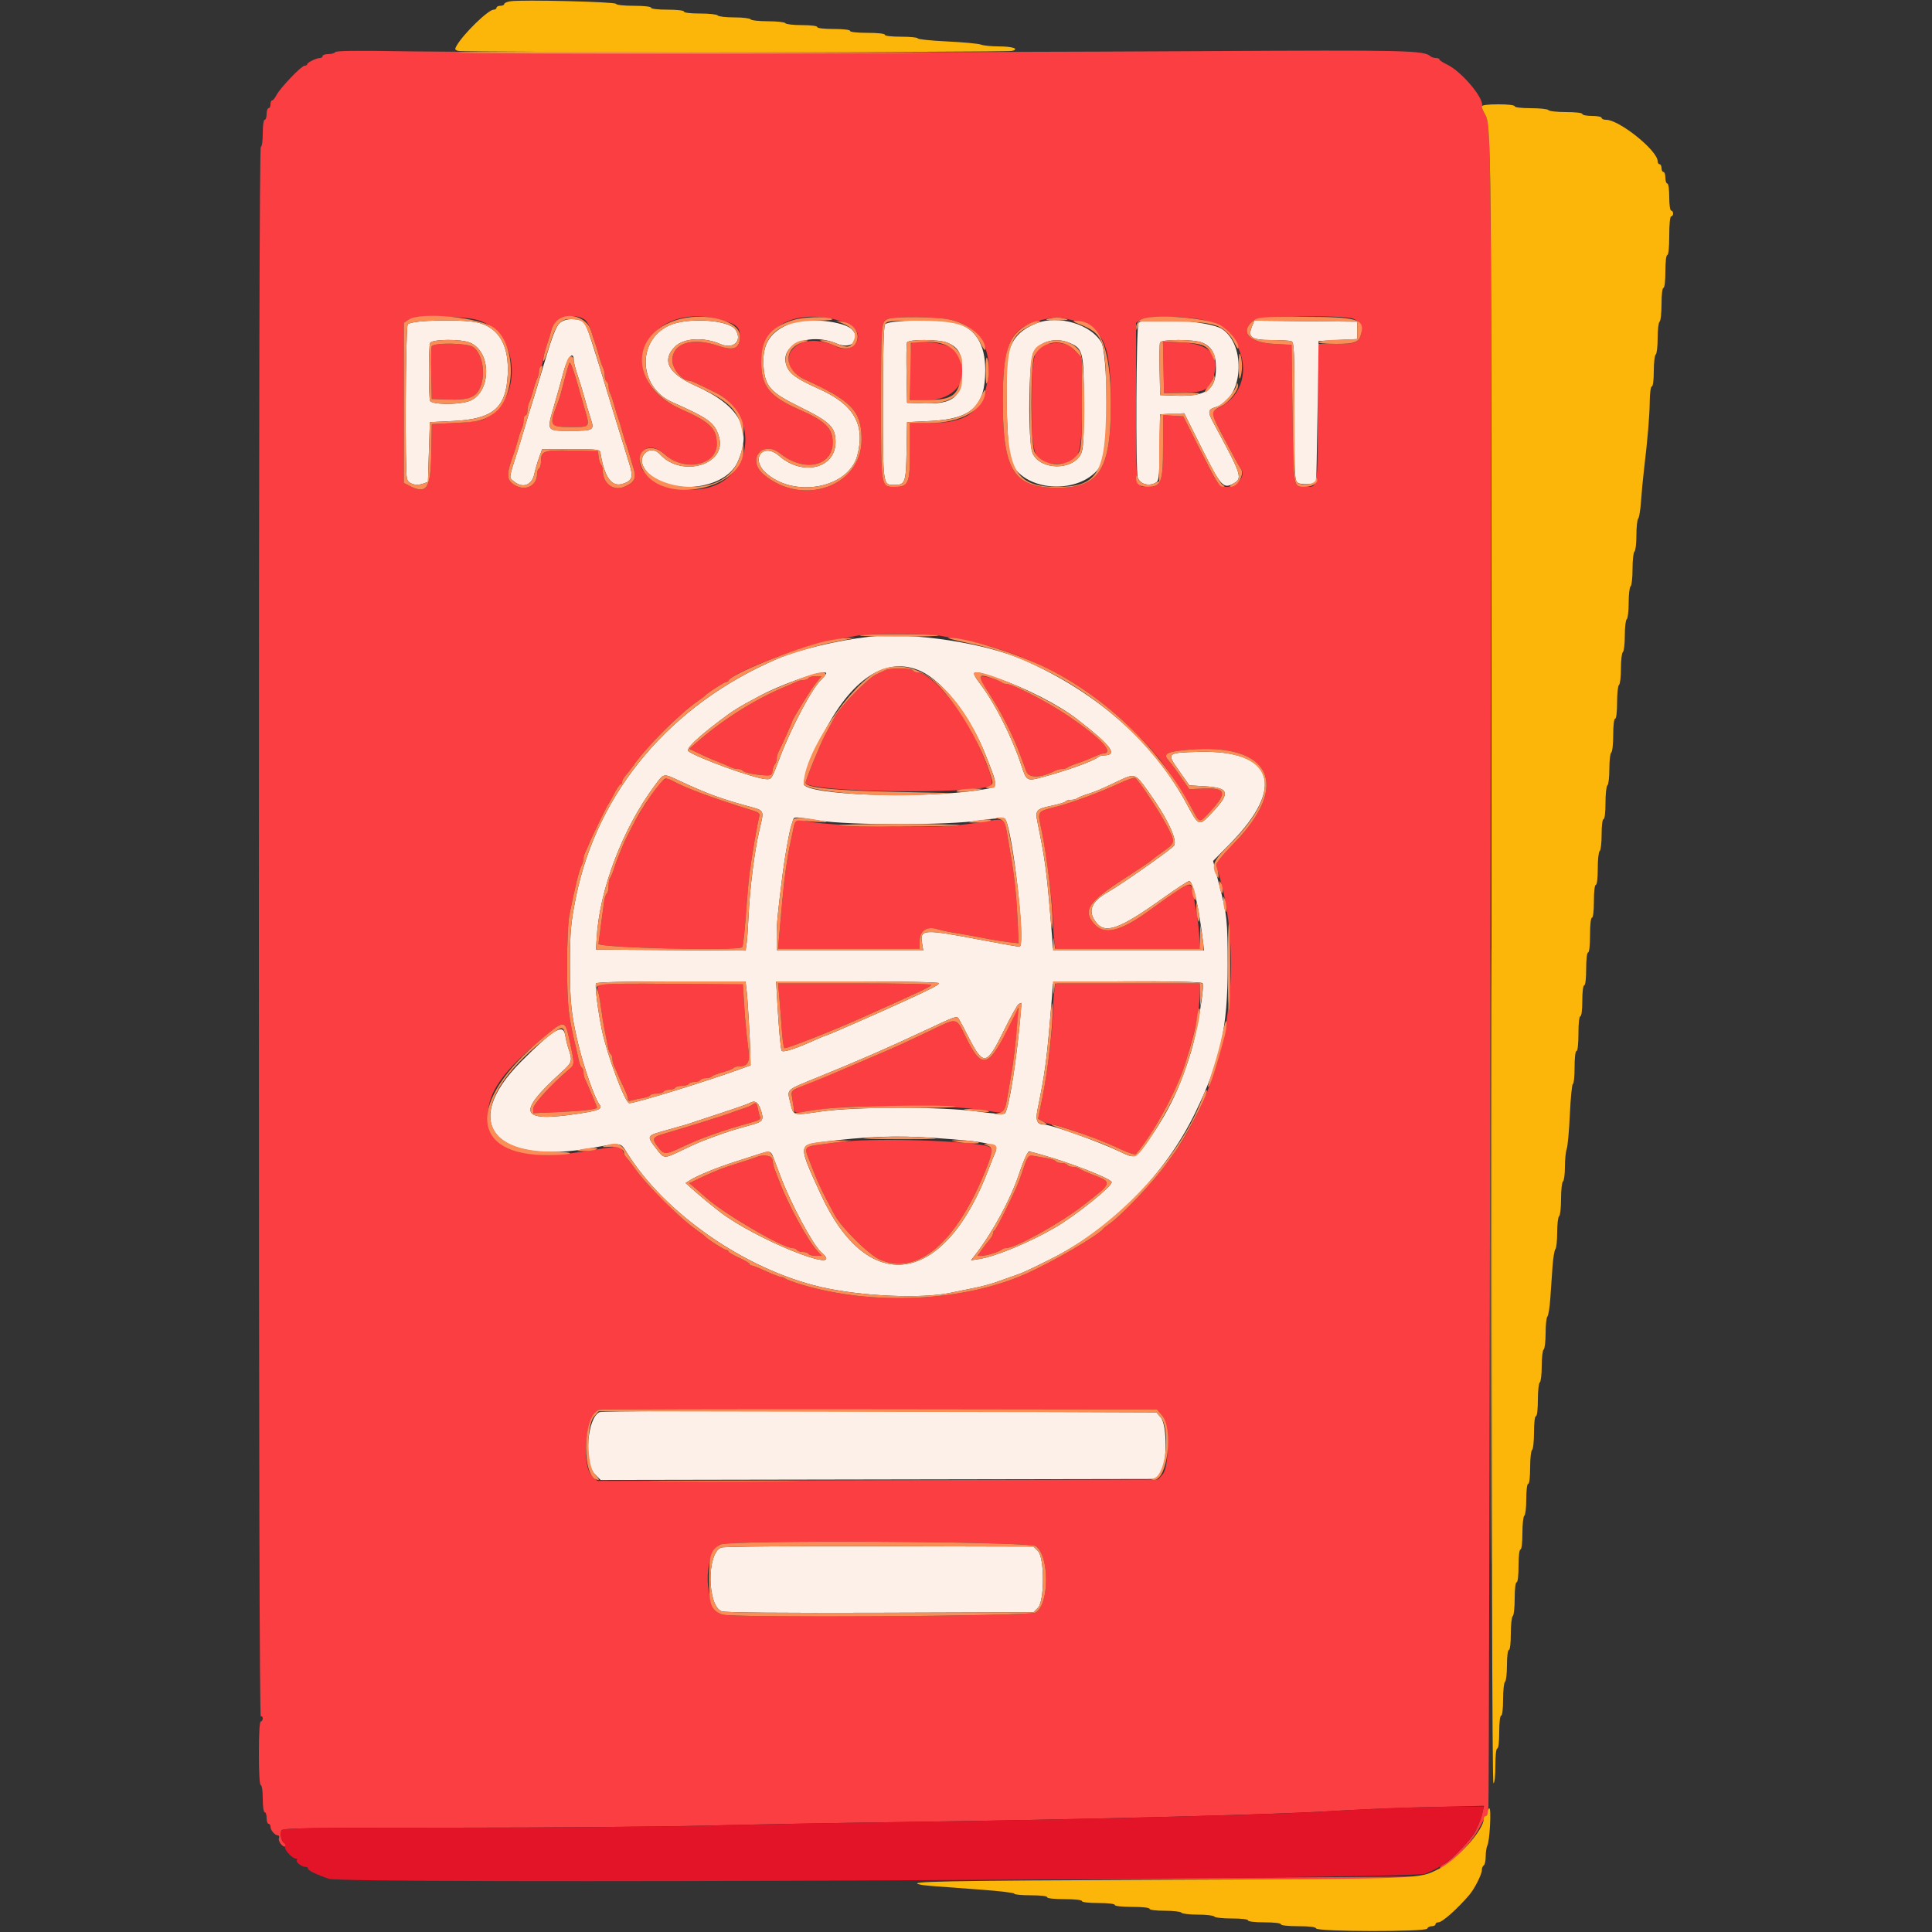 <?xml version="1.0" encoding="UTF-8"?> <svg xmlns="http://www.w3.org/2000/svg" xmlns:xlink="http://www.w3.org/1999/xlink" id="svg" version="1.1" width="400" height="400" viewBox="0, 0, 400,400"><rect x="0" y="0" width="400" height="400" fill="#333333" stroke="none"/><g id="svgg"><path id="path0" d="M69.407 10.789 C 69.267 11.015,68.623 11.200,67.976 11.200 C 67.329 11.200,66.800 11.380,66.800 11.600 C 66.800 11.820,66.566 12.000,66.280 12.000 C 65.544 12.000,63.607 12.941,63.603 13.300 C 63.601 13.465,63.360 13.600,63.066 13.600 C 62.409 13.600,58.011 18.202,57.232 19.705 C 56.920 20.307,56.515 20.800,56.332 20.800 C 56.150 20.800,56.000 21.160,56.000 21.600 C 56.000 22.040,55.820 22.400,55.600 22.400 C 55.380 22.400,55.200 22.940,55.200 23.600 C 55.200 24.260,55.020 24.800,54.800 24.800 C 54.571 24.800,54.400 26.000,54.400 27.600 C 54.400 29.200,54.229 30.400,54.000 30.400 C 53.734 30.400,53.600 84.875,53.600 193.024 C 53.600 301.337,53.734 355.565,54.000 355.400 C 54.220 355.264,54.400 355.433,54.400 355.776 C 54.400 356.119,54.220 356.400,54.000 356.400 C 53.749 356.400,53.600 358.867,53.600 363.000 C 53.600 367.133,53.749 369.600,54.000 369.600 C 54.229 369.600,54.400 370.800,54.400 372.400 C 54.400 374.000,54.571 375.200,54.800 375.200 C 55.020 375.200,55.200 375.740,55.200 376.400 C 55.200 377.060,55.380 377.600,55.600 377.600 C 55.820 377.600,56.000 377.883,56.000 378.229 C 56.000 378.941,56.932 380.000,57.559 380.000 C 57.788 380.000,57.873 380.265,57.749 380.590 C 57.499 381.239,58.677 382.657,59.107 382.226 C 59.256 382.078,59.153 381.818,58.879 381.649 C 58.289 381.284,57.947 379.804,58.262 378.982 C 58.455 378.479,63.264 378.400,93.784 378.400 C 113.198 378.400,136.804 378.206,146.241 377.970 C 155.678 377.733,174.380 377.394,187.800 377.216 C 222.167 376.760,263.644 375.704,275.200 374.989 C 280.590 374.656,290.006 374.268,296.124 374.127 L 307.248 373.870 306.993 375.035 C 306.732 376.225,306.385 377.168,305.500 379.082 C 304.808 380.579,300.511 385.122,299.093 385.856 C 298.451 386.187,298.024 386.557,298.144 386.677 C 298.992 387.525,304.723 381.653,306.418 378.200 C 306.958 377.100,307.535 376.140,307.700 376.067 C 307.865 375.993,308.000 375.618,308.000 375.233 C 308.000 374.848,308.073 374.458,308.162 374.367 C 308.251 374.275,308.432 296.407,308.564 201.326 C 308.816 19.282,308.870 26.320,307.213 23.224 C 306.968 22.766,306.810 22.168,306.863 21.895 C 307.187 20.231,302.565 14.783,299.638 13.381 C 298.742 12.951,298.007 12.465,298.005 12.300 C 298.002 12.135,297.676 12.000,297.280 12.000 C 296.884 12.000,296.389 11.849,296.180 11.664 C 294.774 10.423,291.383 10.345,249.000 10.587 C 196.324 10.888,99.292 10.895,82.330 10.599 C 73.857 10.451,69.577 10.514,69.407 10.789 M98.833 66.241 C 107.706 68.731,108.516 83.051,100.000 86.900 C 99.450 87.148,96.840 87.452,94.200 87.576 L 89.400 87.800 89.298 93.800 C 89.172 101.182,88.341 102.431,84.780 100.590 L 83.600 99.979 83.600 83.412 L 83.600 66.845 84.489 66.223 C 85.762 65.331,95.635 65.344,98.833 66.241 M121.037 66.171 C 121.486 66.485,122.087 67.520,122.372 68.471 C 122.658 69.422,123.030 70.560,123.200 71.000 C 123.370 71.440,123.727 72.610,123.993 73.600 C 124.260 74.590,124.640 75.713,124.839 76.095 C 125.038 76.477,125.200 77.231,125.200 77.771 C 125.200 78.311,125.380 78.864,125.600 79.000 C 125.820 79.136,126.000 79.599,126.000 80.029 C 126.000 80.459,126.162 81.123,126.361 81.505 C 126.560 81.887,126.940 83.010,127.207 84.000 C 127.473 84.990,127.830 86.160,128.000 86.600 C 128.170 87.040,128.530 88.210,128.800 89.200 C 129.070 90.190,129.426 91.360,129.590 91.800 C 129.755 92.240,130.070 93.230,130.291 94.000 C 130.511 94.770,130.925 96.164,131.209 97.098 C 131.802 99.044,131.322 99.921,129.179 100.809 C 126.955 101.730,124.800 100.061,124.800 97.419 C 124.800 96.946,124.634 96.389,124.431 96.180 C 124.228 95.971,124.003 95.260,123.931 94.600 L 123.800 93.400 118.404 93.288 C 112.466 93.164,112.000 93.336,112.000 95.653 C 112.000 96.258,111.820 96.864,111.600 97.000 C 111.380 97.136,111.200 97.614,111.200 98.062 C 111.200 100.608,108.798 101.805,106.500 100.404 C 104.805 99.371,104.789 98.138,106.410 93.800 C 106.574 93.360,106.927 92.190,107.193 91.200 C 107.460 90.210,107.840 89.087,108.039 88.705 C 108.238 88.323,108.400 87.558,108.400 87.005 C 108.400 86.452,108.580 86.000,108.800 86.000 C 109.020 86.000,109.200 85.548,109.200 84.995 C 109.200 84.442,109.362 83.677,109.561 83.295 C 109.760 82.913,110.137 81.790,110.400 80.800 C 110.663 79.810,111.040 78.687,111.239 78.305 C 111.438 77.923,111.600 77.259,111.600 76.829 C 111.600 76.399,111.780 75.936,112.000 75.800 C 112.220 75.664,112.400 75.170,112.400 74.703 C 112.400 74.236,112.742 72.851,113.160 71.627 C 113.578 70.402,114.030 68.910,114.165 68.311 C 114.717 65.854,118.779 64.589,121.037 66.171 M149.125 66.175 C 152.389 67.044,153.200 67.726,153.200 69.600 C 153.200 72.179,151.977 72.711,148.636 71.583 C 143.252 69.764,139.200 71.077,139.200 74.641 C 139.200 76.338,141.244 78.800,142.653 78.800 C 143.090 78.800,144.011 79.217,148.200 81.312 C 156.250 85.338,156.382 96.624,148.422 100.319 C 141.997 103.302,131.331 99.515,132.544 94.681 C 133.148 92.275,135.362 92.008,137.620 94.069 C 141.609 97.712,148.400 96.377,148.400 91.949 C 148.400 88.736,146.985 87.342,141.114 84.769 C 126.434 78.335,133.469 62.008,149.125 66.175 M173.268 66.240 C 177.165 67.225,178.613 69.227,176.985 71.379 C 176.352 72.217,173.990 72.406,173.088 71.692 C 172.820 71.479,171.686 71.091,170.569 70.829 C 163.614 69.200,160.284 75.681,166.600 78.554 C 176.400 83.010,178.418 85.158,178.385 91.096 C 178.331 100.727,166.128 105.018,158.100 98.228 C 154.513 95.195,157.857 90.949,161.521 93.885 C 166.441 97.827,172.400 96.579,172.400 91.608 C 172.400 88.644,170.888 87.165,165.400 84.761 C 159.329 82.102,157.600 79.938,157.600 75.000 C 157.600 67.684,164.255 63.963,173.268 66.240 M196.753 66.176 C 202.703 67.451,205.703 72.518,204.416 79.122 C 203.200 85.365,200.028 87.600,192.385 87.600 L 188.400 87.600 188.400 93.400 C 188.400 100.115,188.106 100.800,185.223 100.800 C 182.355 100.800,182.399 101.071,182.405 83.611 C 182.411 67.015,182.435 66.701,183.735 66.073 C 184.990 65.466,193.766 65.535,196.753 66.176 M221.400 66.145 C 228.461 67.665,229.974 70.718,229.992 83.484 C 230.011 97.171,227.622 100.976,219.000 100.993 C 209.993 101.010,207.668 97.463,207.621 83.633 C 207.578 70.939,209.137 67.688,216.000 66.169 C 218.833 65.542,218.604 65.543,221.400 66.145 M248.123 66.045 C 257.946 67.564,260.851 80.089,252.382 84.409 C 251.512 84.853,250.800 85.328,250.800 85.464 C 250.800 85.813,256.423 96.519,256.849 96.980 C 258.083 98.316,256.241 100.800,254.017 100.800 C 252.307 100.800,252.384 100.910,247.999 92.200 L 244.978 86.200 242.889 86.079 L 240.800 85.958 240.800 92.205 C 240.800 99.913,240.474 100.781,237.580 100.794 C 235.124 100.804,235.200 101.359,235.200 83.343 L 235.200 66.845 236.089 66.223 C 237.175 65.462,243.729 65.365,248.123 66.045 M280.150 65.981 C 282.051 66.704,282.474 69.069,280.971 70.572 C 280.489 71.054,279.465 71.200,276.571 71.200 L 272.800 71.200 272.800 85.586 C 272.800 101.568,272.933 100.809,270.126 100.794 C 267.729 100.781,267.818 101.313,267.600 85.715 L 267.400 71.400 263.740 71.200 C 258.613 70.920,256.597 68.676,259.454 66.429 C 260.619 65.513,277.932 65.138,280.150 65.981 M188.667 71.067 C 188.520 71.213,188.400 73.913,188.400 77.067 L 188.400 82.800 192.169 82.800 C 198.745 82.800,201.758 76.667,197.349 72.258 C 196.143 71.052,189.581 70.152,188.667 71.067 M217.400 71.115 C 214.082 71.536,213.600 73.119,213.600 83.600 C 213.600 94.792,214.106 96.000,218.800 96.000 C 223.521 96.000,224.000 94.829,224.000 83.287 L 224.000 74.133 222.700 72.703 C 221.358 71.227,219.919 70.795,217.400 71.115 M240.888 76.041 L 241.000 81.400 244.967 81.307 C 249.476 81.202,250.442 80.688,251.258 77.963 C 252.576 73.564,250.453 71.216,244.881 70.909 L 240.776 70.682 240.888 76.041 M89.375 71.721 C 89.265 72.008,89.226 74.573,89.287 77.421 L 89.400 82.600 92.890 82.715 C 97.029 82.852,98.566 82.258,99.432 80.186 C 100.612 77.360,99.874 73.198,97.953 71.852 C 96.745 71.006,89.691 70.898,89.375 71.721 M117.854 75.200 C 117.637 75.751,116.794 78.782,116.185 81.200 C 116.046 81.750,115.793 82.560,115.622 83.000 C 113.619 88.151,113.725 88.400,117.933 88.400 C 122.424 88.400,122.221 88.716,120.823 83.900 C 120.615 83.185,120.269 81.970,120.054 81.200 C 118.737 76.490,118.066 74.661,117.854 75.200 M194.633 131.625 C 202.025 132.950,203.825 133.375,208.108 134.806 C 220.287 138.873,230.634 146.041,239.685 156.683 C 241.298 158.580,245.302 164.649,246.821 167.500 C 248.417 170.495,248.251 170.469,250.491 168.075 C 254.200 164.110,253.875 163.048,249.017 163.272 L 246.234 163.400 244.707 161.200 C 243.867 159.990,242.959 158.724,242.690 158.387 C 242.420 158.050,241.985 157.504,241.723 157.174 C 240.811 156.026,241.775 155.589,246.029 155.221 C 263.105 153.743,267.359 162.437,255.500 174.577 C 252.379 177.772,251.652 178.732,251.862 179.385 C 256.345 193.346,255.765 210.680,250.334 224.985 C 248.559 229.660,245.007 236.355,242.897 239.000 C 242.722 239.220,242.136 240.030,241.595 240.800 C 238.920 244.607,232.149 251.733,229.468 253.562 C 228.990 253.887,228.510 254.273,228.400 254.420 C 227.376 255.783,217.915 261.294,212.400 263.739 C 199.357 269.522,180.603 270.400,165.800 265.921 C 164.260 265.454,162.829 264.922,162.620 264.737 C 162.411 264.551,162.011 264.400,161.730 264.400 C 161.450 264.400,160.041 263.860,158.600 263.200 C 157.159 262.540,155.804 262.000,155.590 262.000 C 155.375 262.000,155.199 261.865,155.199 261.700 C 155.198 261.535,154.208 260.950,153.000 260.400 C 151.792 259.850,150.802 259.265,150.801 259.100 C 150.801 258.935,150.607 258.800,150.372 258.800 C 149.970 258.800,146.435 256.542,146.000 256.007 C 145.890 255.872,145.170 255.323,144.400 254.786 C 140.618 252.152,133.849 245.388,131.204 241.600 C 130.666 240.830,130.007 239.974,129.739 239.698 C 129.472 239.421,129.144 238.853,129.011 238.435 C 128.677 237.381,128.134 237.258,125.600 237.657 C 124.390 237.847,122.230 238.188,120.800 238.413 C 107.954 240.434,100.969 237.768,101.020 230.863 C 101.055 226.153,104.107 221.824,112.171 215.047 C 116.838 211.125,116.994 211.125,117.848 215.060 C 119.030 220.515,119.032 220.376,117.758 221.453 C 114.194 224.466,110.400 228.620,110.400 229.510 L 110.400 230.465 115.300 230.257 C 120.302 230.045,123.600 229.672,123.600 229.318 C 123.600 229.210,123.312 228.464,122.959 227.660 C 122.607 226.857,122.136 225.750,121.913 225.200 C 121.689 224.650,121.348 223.887,121.153 223.505 C 120.959 223.123,120.800 222.459,120.800 222.029 C 120.800 221.599,120.641 221.149,120.446 221.029 C 120.251 220.908,119.993 220.313,119.871 219.705 C 119.749 219.097,119.477 217.880,119.266 217.000 C 117.634 210.186,117.445 208.471,117.423 200.200 C 117.408 194.747,117.585 190.888,117.927 189.200 C 119.132 183.249,119.911 180.122,120.439 179.105 C 120.638 178.723,120.800 178.136,120.800 177.800 C 120.800 177.464,120.959 176.877,121.153 176.495 C 121.348 176.113,121.686 175.350,121.905 174.800 C 122.511 173.281,125.751 166.628,125.996 166.400 C 126.114 166.290,126.642 165.345,127.168 164.300 C 127.695 163.255,128.277 162.400,128.463 162.400 C 128.648 162.400,128.800 162.164,128.800 161.875 C 128.800 161.587,129.120 161.002,129.511 160.575 C 129.902 160.149,130.663 159.170,131.202 158.400 C 133.856 154.607,140.668 147.799,144.400 145.210 C 145.170 144.676,145.890 144.128,146.000 143.993 C 146.416 143.482,149.961 141.200,150.339 141.200 C 150.556 141.200,150.793 141.060,150.867 140.888 C 151.538 139.320,165.728 133.777,172.000 132.632 C 174.090 132.251,176.520 131.794,177.400 131.617 C 179.803 131.135,191.930 131.140,194.633 131.625 M183.200 138.777 C 182.870 138.959,182.060 139.349,181.400 139.644 C 179.700 140.404,173.982 146.257,172.846 148.401 C 172.322 149.390,171.403 151.114,170.804 152.230 C 169.787 154.129,166.796 161.474,166.799 162.069 C 166.808 164.042,202.036 164.555,205.155 162.628 C 205.811 162.222,204.943 159.486,202.290 153.600 C 199.229 146.806,192.659 139.200,189.852 139.200 C 189.519 139.200,189.136 139.020,189.000 138.800 C 188.705 138.323,184.058 138.305,183.200 138.777 M167.400 140.400 C 167.264 140.620,166.801 140.800,166.371 140.800 C 165.941 140.800,165.277 140.959,164.895 141.153 C 164.513 141.348,163.750 141.689,163.200 141.911 C 156.809 144.494,150.011 148.707,144.460 153.523 L 142.720 155.033 144.660 155.967 C 145.727 156.481,147.005 157.059,147.500 157.251 C 149.334 157.963,150.619 158.503,151.295 158.847 C 151.677 159.041,152.341 159.200,152.771 159.200 C 153.201 159.200,153.652 159.360,153.773 159.556 C 154.012 159.943,156.185 160.397,158.400 160.521 C 159.617 160.590,159.818 160.469,159.934 159.600 C 160.007 159.050,160.232 158.429,160.434 158.220 C 160.635 158.011,160.800 157.514,160.800 157.115 C 160.800 156.716,160.964 156.077,161.164 155.695 C 161.757 154.561,164.000 149.578,164.000 149.394 C 164.000 148.997,167.744 142.934,168.856 141.530 L 170.067 140.000 168.857 140.000 C 168.192 140.000,167.536 140.180,167.400 140.400 M204.746 143.500 C 207.197 147.245,209.767 152.304,211.199 156.200 C 211.683 157.520,212.264 159.095,212.489 159.700 C 213.029 161.156,215.435 161.097,218.495 159.551 C 218.877 159.358,219.516 159.200,219.915 159.200 C 220.314 159.200,220.811 159.057,221.020 158.882 C 221.229 158.707,222.120 158.331,223.000 158.048 C 223.880 157.765,225.363 157.188,226.296 156.766 C 227.228 156.345,228.151 156.000,228.347 156.000 C 230.923 156.000,227.921 152.786,220.969 148.102 C 216.587 145.150,209.655 141.600,208.271 141.600 C 207.975 141.600,207.610 141.477,207.459 141.326 C 207.021 140.888,204.281 140.013,203.328 140.006 C 202.540 140.001,202.679 140.342,204.746 143.500 M231.686 162.213 C 227.951 163.970,222.046 166.165,218.809 167.000 C 214.611 168.084,214.789 167.809,215.652 171.885 C 216.593 176.328,218.000 187.438,218.000 190.421 C 218.000 191.668,218.114 193.523,218.254 194.544 L 218.509 196.400 233.506 196.400 L 248.503 196.400 248.258 193.300 C 248.038 190.510,247.851 189.289,246.972 184.913 C 246.445 182.294,246.700 182.190,237.800 188.626 C 231.904 192.889,228.582 193.666,226.518 191.266 C 224.119 188.477,225.274 186.750,232.800 181.883 C 235.550 180.104,238.003 178.458,238.251 178.224 C 238.499 177.991,239.689 177.095,240.896 176.234 C 243.379 174.461,243.386 174.396,241.498 170.804 C 239.903 167.772,235.573 161.275,235.000 161.055 C 234.741 160.956,233.250 161.477,231.686 162.213 M135.740 163.300 C 134.119 165.489,131.739 169.338,130.733 171.400 C 130.411 172.060,129.955 172.960,129.720 173.400 C 129.485 173.840,129.116 174.650,128.900 175.200 C 128.684 175.750,128.315 176.650,128.080 177.200 C 127.845 177.750,127.424 178.920,127.145 179.800 C 126.865 180.680,126.493 181.571,126.318 181.780 C 126.143 181.989,126.000 182.743,126.000 183.456 C 126.000 184.169,125.839 184.852,125.642 184.974 C 125.445 185.095,125.189 185.871,125.072 186.697 C 124.894 187.951,124.347 192.030,123.905 195.400 C 123.795 196.239,152.840 196.920,153.662 196.098 C 153.834 195.926,154.168 192.999,154.404 189.593 C 154.641 186.187,154.990 182.230,155.180 180.800 C 155.715 176.785,156.842 170.256,157.243 168.850 C 157.333 168.534,156.975 168.168,156.400 167.989 C 147.352 165.180,141.828 163.137,139.105 161.594 C 137.865 160.890,137.321 161.166,135.740 163.300 M164.636 170.058 C 164.542 170.356,164.351 171.140,164.211 171.800 C 164.071 172.460,163.785 173.810,163.574 174.800 C 162.967 177.650,162.383 181.869,161.997 186.200 C 161.801 188.400,161.515 191.595,161.362 193.300 L 161.085 196.400 175.742 196.400 L 190.400 196.400 190.400 194.846 C 190.400 192.714,191.830 191.706,193.956 192.338 C 194.750 192.574,196.030 192.862,196.800 192.979 C 198.362 193.214,201.966 193.866,205.000 194.461 C 206.100 194.676,207.877 194.950,208.949 195.068 L 210.897 195.284 210.652 190.142 C 210.413 185.105,209.993 181.198,209.219 176.800 C 209.006 175.590,208.676 173.651,208.486 172.490 C 208.009 169.576,207.771 169.413,204.731 169.937 C 197.939 171.106,195.021 171.272,184.400 171.089 C 174.344 170.915,168.808 170.527,165.904 169.793 C 165.140 169.599,164.756 169.680,164.636 170.058 M123.754 204.176 C 123.630 204.498,123.643 204.947,123.783 205.173 C 123.923 205.399,124.207 206.892,124.415 208.492 C 124.622 210.091,124.984 212.300,125.218 213.400 C 125.453 214.500,125.744 215.987,125.866 216.704 C 125.988 217.421,126.249 218.106,126.444 218.227 C 126.640 218.348,126.800 218.799,126.800 219.229 C 126.800 219.659,126.959 220.323,127.153 220.705 C 127.348 221.087,127.682 221.850,127.897 222.400 C 128.111 222.950,128.672 224.182,129.143 225.138 C 129.614 226.094,130.000 227.150,130.000 227.484 C 130.000 227.935,130.235 228.018,130.900 227.805 C 131.395 227.646,132.387 227.425,133.104 227.314 C 133.821 227.203,134.506 226.951,134.627 226.756 C 134.748 226.560,135.366 226.400,136.000 226.400 C 136.634 226.400,137.264 226.220,137.400 226.000 C 137.536 225.780,138.076 225.600,138.600 225.600 C 139.124 225.600,139.664 225.420,139.800 225.200 C 139.936 224.980,140.566 224.800,141.200 224.800 C 141.834 224.800,142.464 224.620,142.600 224.400 C 142.736 224.180,143.276 224.000,143.800 224.000 C 144.324 224.000,144.864 223.820,145.000 223.600 C 145.136 223.380,145.676 223.200,146.200 223.200 C 146.724 223.200,147.242 223.056,147.351 222.879 C 147.460 222.703,148.472 222.307,149.600 222.000 C 150.728 221.693,151.740 221.297,151.849 221.121 C 151.958 220.944,152.442 220.794,152.924 220.787 C 154.969 220.758,155.343 219.931,154.856 216.519 C 154.611 214.803,154.273 211.240,154.105 208.600 L 153.800 203.800 138.889 203.695 C 126.099 203.605,123.947 203.674,123.754 204.176 M161.354 206.500 C 161.497 208.095,161.726 211.070,161.862 213.110 C 161.999 215.151,162.240 216.901,162.398 216.999 C 162.731 217.205,172.030 213.556,178.300 210.758 C 190.784 205.189,192.785 204.242,192.793 203.900 C 192.797 203.735,185.666 203.600,176.946 203.600 L 161.093 203.600 161.354 206.500 M218.254 205.456 C 218.114 206.477,218.000 208.275,218.000 209.451 C 218.000 212.729,216.802 222.496,215.808 227.320 L 214.918 231.640 216.039 232.220 C 216.656 232.539,217.396 232.800,217.685 232.800 C 219.049 232.800,227.607 235.873,232.144 237.992 C 233.652 238.696,235.015 239.122,235.172 238.936 C 238.836 234.616,243.560 225.939,245.374 220.200 C 247.443 213.654,248.400 209.060,248.400 205.676 L 248.400 203.600 233.454 203.600 L 218.509 203.600 218.254 205.456 M208.259 213.628 C 204.624 221.093,203.183 221.305,200.018 214.840 C 197.918 210.551,198.335 210.636,192.679 213.349 C 187.077 216.036,185.632 216.691,180.183 219.009 C 177.772 220.034,175.170 221.145,174.400 221.477 C 173.630 221.810,172.640 222.219,172.200 222.387 C 171.760 222.555,170.950 222.873,170.400 223.093 C 169.850 223.313,168.950 223.673,168.400 223.893 C 164.043 225.636,163.783 225.796,163.912 226.655 C 164.527 230.744,164.385 230.495,165.958 230.239 C 172.100 229.239,175.753 229.016,186.000 229.016 C 196.252 229.016,199.883 229.238,206.053 230.240 C 207.774 230.520,208.034 230.219,208.500 227.402 C 208.682 226.301,209.013 224.410,209.236 223.200 C 209.998 219.050,211.079 208.788,210.751 208.810 C 210.668 208.816,209.547 210.984,208.259 213.628 M155.780 228.718 C 155.571 228.893,154.680 229.265,153.800 229.545 C 152.920 229.824,151.840 230.202,151.400 230.384 C 150.394 230.801,140.967 233.754,137.907 234.611 C 135.050 235.411,134.874 235.697,136.186 237.417 C 137.489 239.125,137.733 239.126,141.311 237.434 C 145.245 235.574,149.768 233.975,155.708 232.344 C 157.168 231.944,157.554 231.677,157.352 231.210 C 157.206 230.875,157.002 230.105,156.898 229.500 C 156.703 228.362,156.432 228.172,155.780 228.718 M173.600 236.475 C 172.170 236.676,170.280 236.926,169.400 237.031 C 166.915 237.330,166.575 237.671,167.180 239.263 C 169.249 244.711,169.986 246.316,172.834 251.587 C 174.246 254.198,179.828 259.717,182.096 260.743 C 189.959 264.299,198.189 257.213,204.327 241.600 C 205.742 238.000,205.680 237.475,203.800 237.143 C 197.273 235.990,179.825 235.604,173.600 236.475 M156.600 239.578 C 156.160 239.756,154.540 240.293,153.000 240.771 C 151.460 241.250,149.840 241.788,149.400 241.967 C 148.960 242.146,148.150 242.474,147.600 242.696 C 147.050 242.917,145.726 243.519,144.658 244.034 L 142.716 244.969 143.858 245.932 C 144.486 246.461,145.565 247.399,146.255 248.016 C 150.039 251.398,162.082 258.400,164.114 258.400 C 164.465 258.400,164.864 258.580,165.000 258.800 C 165.136 259.020,165.676 259.200,166.200 259.200 C 166.724 259.200,167.264 259.380,167.400 259.600 C 167.536 259.820,168.208 260.000,168.893 260.000 L 170.139 260.000 169.304 259.100 C 167.210 256.843,163.049 249.196,161.196 244.200 C 161.033 243.760,160.697 242.897,160.450 242.281 C 160.202 241.666,160.000 240.830,160.000 240.424 C 160.000 239.285,158.343 238.873,156.600 239.578 M212.464 240.364 C 212.209 241.044,211.802 242.185,211.560 242.900 C 210.815 245.099,210.570 245.658,208.366 250.200 C 207.192 252.620,206.089 254.660,205.916 254.733 C 205.742 254.807,205.600 255.088,205.600 255.358 C 205.600 255.628,205.285 256.205,204.900 256.640 C 204.515 257.074,203.790 258.008,203.288 258.715 L 202.376 260.000 203.288 259.994 C 204.273 259.987,207.013 259.121,207.459 258.674 C 207.610 258.523,207.975 258.400,208.271 258.400 C 210.244 258.400,219.506 253.264,224.400 249.456 C 230.392 244.794,230.388 244.808,226.200 243.198 C 224.880 242.690,223.629 242.123,223.420 241.938 C 223.211 241.752,222.637 241.600,222.144 241.600 C 221.651 241.600,221.136 241.420,221.000 241.200 C 220.864 240.980,220.324 240.800,219.800 240.800 C 219.276 240.800,218.748 240.640,218.627 240.444 C 218.506 240.249,217.776 239.979,217.004 239.844 C 216.232 239.710,214.999 239.494,214.264 239.364 C 213.048 239.149,212.885 239.239,212.464 240.364 M240.567 293.000 C 242.061 294.738,242.156 303.552,240.699 305.246 L 239.799 306.293 181.733 306.446 L 123.667 306.600 122.634 305.630 C 120.222 303.368,121.263 292.893,124.000 291.880 C 124.330 291.758,150.460 291.690,182.068 291.729 L 239.535 291.800 240.567 293.000 M214.438 320.106 C 217.351 322.085,217.272 332.451,214.334 333.884 C 212.787 334.638,151.270 335.007,149.512 334.272 C 145.707 332.683,145.443 321.870,149.157 319.779 C 150.894 318.801,212.976 319.112,214.438 320.106 M243.800 388.800 L 195.000 389.005 243.600 389.096 C 274.459 389.154,292.419 389.046,292.800 388.800 C 293.130 388.587,293.220 388.453,293.000 388.504 C 292.780 388.554,270.640 388.687,243.800 388.800 " stroke="none" fill="#fb3e41" fill-rule="evenodd"></path><path id="path1" d="M115.911 66.856 C 115.101 67.594,114.382 69.456,112.610 75.400 C 111.363 79.580,110.189 83.450,109.999 84.000 C 109.810 84.550,109.260 86.350,108.778 88.000 C 108.297 89.650,107.588 91.990,107.205 93.200 C 105.289 99.243,105.343 98.825,106.363 99.651 C 108.284 101.206,110.164 100.481,110.661 97.993 C 110.808 97.262,111.222 95.839,111.583 94.832 L 112.238 93.000 118.214 93.000 C 123.878 93.000,124.196 93.042,124.321 93.800 C 125.151 98.820,126.618 100.879,128.871 100.187 C 130.937 99.553,131.175 98.819,130.260 95.914 C 129.962 94.971,129.311 92.850,128.811 91.200 C 128.312 89.550,127.757 87.750,127.577 87.200 C 127.398 86.650,126.683 84.310,125.988 82.000 C 122.717 71.129,121.474 67.358,120.998 66.856 C 120.000 65.802,117.068 65.802,115.911 66.856 M84.414 67.174 C 83.968 68.008,83.819 97.485,84.253 99.104 C 84.542 100.181,86.080 100.667,87.556 100.149 L 88.600 99.782 88.800 93.591 L 89.000 87.400 93.800 87.167 C 102.067 86.766,104.772 84.479,105.116 77.600 C 105.411 71.723,103.471 68.127,99.340 66.889 C 96.402 66.009,84.920 66.228,84.414 67.174 M138.557 67.375 C 131.793 70.452,132.147 80.139,139.137 83.240 C 146.792 86.637,147.984 87.517,148.852 90.415 C 150.584 96.198,141.127 99.006,136.638 94.043 C 134.769 91.976,131.901 94.172,133.229 96.654 C 136.458 102.687,149.801 102.027,152.702 95.690 C 155.847 88.820,153.169 83.977,143.933 79.832 C 138.330 77.318,136.923 74.597,139.760 71.760 C 141.545 69.975,145.740 69.736,149.137 71.226 C 151.854 72.417,153.793 70.575,152.270 68.251 C 150.927 66.201,142.344 65.653,138.557 67.375 M163.781 66.930 C 159.501 68.580,157.816 71.137,158.068 75.600 C 158.313 79.940,159.408 81.206,165.503 84.200 C 171.892 87.338,172.987 88.413,172.987 91.548 C 172.987 96.982,166.180 98.650,161.341 94.402 C 158.070 91.530,155.296 94.888,158.500 97.841 C 164.346 103.230,175.712 101.108,177.500 94.294 C 179.182 87.884,176.782 83.731,169.530 80.503 C 164.873 78.429,163.372 77.332,162.794 75.581 C 161.393 71.336,167.619 68.722,173.316 71.164 C 176.233 72.414,178.430 70.361,176.441 68.243 C 174.794 66.491,167.016 65.684,163.781 66.930 M183.214 67.174 C 182.949 67.669,182.800 73.558,182.800 83.545 C 182.800 100.632,182.768 100.400,185.152 100.400 C 187.416 100.400,187.577 99.957,187.694 93.400 L 187.800 87.400 192.600 87.167 C 201.129 86.753,203.973 84.140,203.991 76.696 C 204.005 71.197,201.912 67.877,197.775 66.835 C 194.515 66.015,183.700 66.266,183.214 67.174 M214.596 66.930 C 210.826 68.400,209.002 70.712,208.592 74.537 C 208.080 79.324,208.576 94.048,209.304 95.642 C 212.398 102.419,225.056 102.429,228.302 95.657 C 229.554 93.044,229.336 73.187,228.030 70.907 C 225.869 67.134,219.163 65.149,214.596 66.930 M235.724 66.900 C 235.232 67.659,235.087 97.650,235.568 98.917 C 236.044 100.169,237.632 100.696,239.020 100.064 C 239.974 99.629,239.982 99.576,240.090 92.713 L 240.200 85.800 242.688 85.681 L 245.177 85.562 248.782 92.764 C 252.657 100.506,253.255 101.206,255.148 100.227 C 257.359 99.083,257.228 98.643,251.555 88.144 C 249.935 85.147,249.959 84.816,251.842 84.240 C 257.350 82.556,258.138 71.478,252.990 68.104 C 250.435 66.429,236.651 65.468,235.724 66.900 M259.218 67.557 C 258.276 69.831,259.070 70.400,263.181 70.400 C 265.136 70.400,267.019 70.509,267.367 70.643 C 267.928 70.858,268.000 72.519,268.000 85.229 C 268.000 99.402,268.010 99.577,268.842 100.023 C 269.510 100.380,272.080 100.281,272.483 99.882 C 272.528 99.837,272.663 93.230,272.783 85.200 L 273.000 70.600 277.000 70.400 L 281.000 70.200 281.000 68.400 L 281.000 66.600 270.351 66.494 L 259.702 66.387 259.218 67.557 M97.313 70.945 C 101.984 72.922,101.673 81.693,96.881 83.129 C 94.447 83.858,89.344 83.753,89.043 82.967 C 88.727 82.143,88.727 71.857,89.043 71.033 C 89.361 70.203,95.410 70.139,97.313 70.945 M196.146 70.952 C 198.486 71.929,199.200 73.287,199.199 76.754 C 199.196 82.181,197.395 83.718,191.276 83.515 L 187.800 83.400 187.689 77.418 C 187.628 74.127,187.667 71.202,187.776 70.918 C 188.054 70.195,194.396 70.220,196.146 70.952 M221.353 70.955 C 224.249 72.164,224.400 72.782,224.400 83.382 C 224.400 91.053,224.285 93.061,223.793 94.013 C 222.032 97.419,215.544 97.375,213.833 93.945 C 212.767 91.809,212.911 74.679,214.009 72.877 C 215.378 70.632,218.577 69.795,221.353 70.955 M248.931 70.945 C 250.900 71.768,251.750 73.362,251.750 76.233 C 251.750 80.715,249.632 82.157,243.400 81.921 L 240.200 81.800 240.087 76.621 C 240.026 73.773,240.065 71.208,240.175 70.921 C 240.454 70.195,247.180 70.214,248.931 70.945 M118.800 74.697 C 118.800 75.054,119.136 76.349,119.546 77.573 C 119.957 78.798,120.518 80.610,120.793 81.600 C 121.418 83.851,121.760 84.999,122.369 86.898 C 123.065 89.065,122.817 89.200,118.164 89.200 C 113.042 89.200,113.150 89.377,114.793 83.727 C 115.485 81.347,116.332 78.320,116.676 77.000 C 117.495 73.857,118.800 72.442,118.800 74.697 M180.000 131.828 C 173.267 132.594,165.479 134.455,161.000 136.368 C 138.886 145.812,123.660 163.830,119.230 185.800 C 118.176 191.028,118.000 193.048,118.000 199.921 C 118.000 207.479,118.268 210.045,119.680 216.000 C 120.841 220.895,123.122 227.420,124.126 228.717 C 124.804 229.592,123.972 229.943,119.697 230.585 C 107.620 232.399,106.840 230.552,116.115 222.103 C 118.555 219.881,118.592 219.749,117.598 216.800 C 117.412 216.250,117.149 215.125,117.012 214.300 C 116.606 211.846,114.681 213.005,107.900 219.786 C 95.056 232.631,102.367 241.387,122.800 237.632 C 128.697 236.549,128.465 236.516,129.761 238.604 C 137.580 251.209,154.212 262.768,169.800 266.429 C 178.151 268.390,190.888 268.954,196.935 267.629 C 197.851 267.429,199.680 267.056,201.000 266.801 C 203.345 266.348,205.391 265.797,207.000 265.185 C 207.440 265.018,208.430 264.664,209.200 264.400 C 211.827 263.498,212.204 263.331,217.200 260.854 C 230.191 254.415,241.259 243.236,247.548 230.200 C 252.705 219.512,254.183 212.783,254.179 200.000 C 254.176 190.574,254.044 189.331,252.376 183.000 C 252.144 182.120,251.776 180.692,251.559 179.826 L 251.163 178.252 254.728 174.626 C 266.272 162.883,263.674 155.261,248.261 155.660 C 241.499 155.835,241.473 155.859,244.128 159.613 L 246.240 162.600 249.536 162.800 C 254.789 163.119,254.893 164.255,250.113 169.097 C 248.288 170.945,248.021 170.802,245.914 166.840 C 238.980 153.806,227.286 143.401,212.000 136.664 C 203.962 133.122,188.788 130.829,180.000 131.828 M190.695 138.983 C 195.325 141.139,200.962 148.435,204.033 156.248 C 206.810 163.313,206.867 162.918,202.970 163.536 C 190.694 165.482,166.400 164.631,166.400 162.255 C 166.400 160.973,167.893 157.115,170.180 152.489 C 176.087 140.542,183.525 135.645,190.695 138.983 M170.749 139.900 C 170.447 140.285,170.096 140.690,169.970 140.800 C 168.197 142.341,163.748 150.749,161.396 157.000 C 159.748 161.383,159.736 161.400,158.483 161.300 C 155.925 161.097,144.159 156.834,142.512 155.513 C 141.942 155.056,144.320 152.758,149.073 149.170 C 151.914 147.026,152.699 146.541,157.434 144.003 C 161.120 142.027,168.413 139.341,170.349 139.246 C 171.197 139.205,171.239 139.275,170.749 139.900 M206.553 140.452 C 212.415 142.464,219.225 145.957,223.000 148.889 C 230.215 154.493,231.591 156.400,228.418 156.400 C 228.056 156.400,227.589 156.553,227.380 156.740 C 226.528 157.504,220.949 159.522,216.015 160.851 C 212.558 161.783,212.541 161.773,211.413 158.324 C 209.620 152.843,206.083 145.788,203.211 141.966 C 200.730 138.664,200.994 138.544,206.553 140.452 M140.879 161.756 C 146.305 164.276,148.974 165.268,154.400 166.781 C 158.514 167.929,158.250 167.409,157.151 172.200 C 156.168 176.484,155.243 183.957,154.972 189.800 C 154.860 192.220,154.677 194.787,154.565 195.505 L 154.362 196.809 138.881 196.705 L 123.400 196.600 123.519 194.400 C 124.062 184.315,128.847 171.672,135.516 162.700 C 137.531 159.989,137.199 160.048,140.879 161.756 M237.685 163.805 C 241.756 169.478,243.972 174.208,243.000 175.153 C 241.691 176.425,232.304 183.005,229.483 184.627 C 225.964 186.651,225.163 188.500,226.805 190.808 C 228.715 193.489,231.598 192.503,240.573 186.100 C 243.425 184.065,245.965 182.400,246.216 182.400 C 246.967 182.400,248.175 187.627,249.012 194.500 L 249.292 196.800 233.646 196.800 C 221.397 196.800,217.999 196.691,217.997 196.300 C 217.996 196.025,217.726 192.650,217.398 188.800 C 216.659 180.137,216.291 177.506,214.803 170.240 C 214.293 167.748,214.524 167.484,217.811 166.798 C 219.261 166.495,220.537 166.102,220.647 165.924 C 220.757 165.746,221.251 165.600,221.744 165.600 C 222.237 165.600,222.811 165.457,223.020 165.282 C 223.229 165.107,224.120 164.735,225.000 164.455 C 226.997 163.821,227.493 163.613,231.200 161.854 C 235.028 160.038,234.969 160.020,237.685 163.805 M169.549 169.881 C 175.868 170.893,196.335 170.881,202.945 169.862 C 205.672 169.441,207.840 169.280,208.041 169.481 C 209.570 171.010,212.431 196.000,211.078 196.000 C 210.748 196.000,207.266 195.388,203.339 194.639 C 190.986 192.285,190.423 192.320,190.923 195.403 L 191.150 196.800 175.975 196.800 L 160.800 196.800 160.799 193.900 C 160.799 191.185,160.974 189.362,162.056 180.800 C 162.482 177.427,163.395 172.302,163.793 171.051 C 163.907 170.693,164.084 170.130,164.187 169.800 C 164.420 169.055,164.387 169.054,169.549 169.881 M154.560 204.900 C 154.803 206.886,155.269 214.747,155.346 218.179 L 155.400 220.558 153.400 221.285 C 146.107 223.939,131.618 228.400,130.295 228.400 C 129.429 228.400,125.711 218.494,124.621 213.286 C 123.786 209.292,123.126 204.043,123.404 203.594 C 123.557 203.346,129.352 203.200,138.999 203.200 L 154.351 203.200 154.560 204.900 M194.400 203.553 C 194.400 203.895,193.067 204.592,187.600 207.109 C 182.098 209.643,171.244 214.400,170.966 214.400 C 170.850 214.400,169.911 214.785,168.878 215.256 C 164.730 217.145,161.981 218.019,161.817 217.501 C 161.587 216.778,161.240 212.875,160.945 207.700 L 160.688 203.200 177.544 203.200 C 187.021 203.200,194.400 203.355,194.400 203.553 M248.977 203.562 C 249.430 204.296,247.871 213.533,246.573 217.800 C 244.415 224.897,242.005 229.970,238.131 235.570 C 235.080 239.982,235.098 239.973,231.970 238.484 C 227.335 236.278,217.548 232.800,215.975 232.800 C 214.725 232.800,214.369 231.878,214.803 229.760 C 216.291 222.494,216.659 219.863,217.398 211.200 C 217.726 207.350,217.996 203.975,217.997 203.700 C 218.001 203.094,248.603 202.958,248.977 203.562 M211.342 209.500 C 210.517 219.336,208.894 229.666,208.038 230.522 C 207.832 230.728,205.533 230.570,202.542 230.143 C 195.223 229.098,177.147 229.091,169.912 230.131 C 163.987 230.983,164.290 231.075,163.601 228.206 C 162.942 225.457,162.595 225.769,169.400 223.003 C 177.675 219.640,183.961 216.897,191.299 213.448 C 197.771 210.407,198.085 210.293,198.464 210.865 C 198.660 211.159,199.553 212.840,200.450 214.600 C 203.612 220.805,204.249 220.703,207.825 213.422 C 209.278 210.464,210.677 207.959,210.933 207.854 C 211.190 207.749,211.423 207.649,211.451 207.632 C 211.479 207.614,211.430 208.455,211.342 209.500 M157.514 229.780 C 158.216 231.924,158.004 232.232,155.326 232.963 C 152.061 233.854,150.528 234.336,148.000 235.268 C 144.790 236.450,144.492 236.576,141.170 238.158 C 137.383 239.961,137.520 239.971,135.818 237.742 C 133.828 235.136,133.828 235.137,138.000 233.988 C 141.091 233.136,142.572 232.700,143.400 232.395 C 143.840 232.233,146.540 231.340,149.400 230.410 C 152.260 229.481,154.870 228.561,155.200 228.367 C 156.268 227.738,156.989 228.178,157.514 229.780 M193.400 235.590 C 204.543 236.360,206.874 236.892,206.111 238.492 C 205.873 238.991,205.272 240.480,204.777 241.800 C 195.600 266.237,179.751 268.691,169.904 247.200 C 165.261 237.068,165.261 237.076,170.300 236.428 C 179.224 235.281,185.590 235.051,193.400 235.590 M159.983 239.300 C 160.184 239.795,160.920 241.730,161.618 243.600 C 163.658 249.066,168.311 257.758,169.970 259.200 C 175.388 263.911,159.247 257.874,150.400 251.881 C 148.782 250.785,145.371 248.012,142.874 245.764 L 141.946 244.928 142.873 244.344 C 144.440 243.356,148.415 241.735,152.400 240.458 C 154.490 239.788,156.740 239.066,157.400 238.852 C 159.226 238.260,159.586 238.323,159.983 239.300 M215.538 239.037 C 221.642 240.757,229.614 243.852,230.143 244.707 C 230.551 245.368,222.806 251.609,218.400 254.170 C 213.162 257.215,206.169 260.123,202.820 260.649 L 201.040 260.928 201.942 259.764 C 205.564 255.093,209.312 248.144,211.016 242.945 C 211.805 240.538,212.765 238.400,213.057 238.400 C 213.178 238.400,214.295 238.687,215.538 239.037 M124.143 292.362 C 121.551 293.512,120.843 302.905,123.173 305.235 L 124.347 306.408 181.808 306.304 L 239.269 306.200 240.235 305.078 C 241.662 303.418,241.709 295.021,240.300 293.426 L 239.400 292.407 182.200 292.195 C 146.418 292.062,124.679 292.124,124.143 292.362 M149.282 320.415 C 146.299 321.625,146.416 332.466,149.425 333.610 C 150.119 333.873,161.542 333.977,182.234 333.907 L 213.978 333.800 214.889 332.889 C 216.282 331.496,216.282 322.504,214.889 321.111 L 213.978 320.200 182.089 320.122 C 163.154 320.075,149.827 320.194,149.282 320.415 " stroke="none" fill="#fcf0e8" fill-rule="evenodd"></path><path id="path2" d="M105.700 0.259 C 104.985 0.364,104.400 0.619,104.400 0.825 C 104.400 1.031,104.040 1.200,103.600 1.200 C 103.160 1.200,102.800 1.380,102.800 1.600 C 102.800 1.820,102.533 2.000,102.207 2.000 C 101.086 2.000,95.933 7.018,94.522 9.483 C 94.107 10.209,94.159 10.349,94.922 10.554 C 96.105 10.871,208.349 10.856,209.534 10.539 C 211.139 10.109,209.646 9.613,206.726 9.606 C 205.255 9.603,203.617 9.435,203.086 9.233 C 202.554 9.030,199.392 8.735,196.060 8.577 C 192.727 8.418,190.000 8.133,190.000 7.944 C 190.000 7.755,188.470 7.600,186.600 7.600 C 184.600 7.600,183.200 7.435,183.200 7.200 C 183.200 6.963,181.733 6.800,179.600 6.800 C 177.467 6.800,176.000 6.637,176.000 6.400 C 176.000 6.165,174.600 6.000,172.600 6.000 C 170.600 6.000,169.200 5.835,169.200 5.600 C 169.200 5.367,167.875 5.200,166.024 5.200 C 164.277 5.200,162.736 5.020,162.600 4.800 C 162.464 4.580,160.844 4.400,159.000 4.400 C 157.156 4.400,155.536 4.220,155.400 4.000 C 155.264 3.780,153.734 3.600,152.000 3.600 C 150.266 3.600,148.736 3.420,148.600 3.200 C 148.464 2.980,146.833 2.800,144.976 2.800 C 142.992 2.800,141.600 2.635,141.600 2.400 C 141.600 2.165,140.200 2.000,138.200 2.000 C 136.200 2.000,134.800 1.835,134.800 1.600 C 134.800 1.363,133.344 1.200,131.233 1.200 C 129.170 1.200,127.609 1.028,127.531 0.793 C 127.389 0.368,108.146 -0.103,105.700 0.259 M306.800 22.026 C 306.800 22.261,306.993 22.814,307.229 23.255 C 308.857 26.296,308.800 19.948,308.800 198.820 C 308.800 312.140,308.934 369.200,309.200 369.200 C 309.437 369.200,309.600 367.733,309.600 365.600 C 309.600 363.467,309.763 362.000,310.000 362.000 C 310.235 362.000,310.400 360.600,310.400 358.600 C 310.400 356.600,310.565 355.200,310.800 355.200 C 311.035 355.200,311.200 353.808,311.200 351.824 C 311.200 349.967,311.380 348.336,311.600 348.200 C 311.820 348.064,312.000 346.523,312.000 344.776 C 312.000 342.925,312.167 341.600,312.400 341.600 C 312.635 341.600,312.800 340.208,312.800 338.224 C 312.800 336.367,312.980 334.736,313.200 334.600 C 313.420 334.464,313.600 332.833,313.600 330.976 C 313.600 328.992,313.765 327.600,314.000 327.600 C 314.235 327.600,314.400 326.200,314.400 324.200 C 314.400 322.200,314.565 320.800,314.800 320.800 C 315.035 320.800,315.200 319.408,315.200 317.424 C 315.200 315.567,315.380 313.936,315.600 313.800 C 315.820 313.664,316.000 312.123,316.000 310.376 C 316.000 308.525,316.167 307.200,316.400 307.200 C 316.635 307.200,316.800 305.808,316.800 303.824 C 316.800 301.967,316.980 300.336,317.200 300.200 C 317.420 300.064,317.600 298.433,317.600 296.576 C 317.600 294.592,317.765 293.200,318.000 293.200 C 318.235 293.200,318.400 291.808,318.400 289.824 C 318.400 287.967,318.580 286.336,318.800 286.200 C 319.020 286.064,319.200 284.534,319.200 282.800 C 319.200 281.066,319.380 279.536,319.600 279.400 C 319.820 279.264,320.000 277.759,320.000 276.056 C 320.000 274.353,320.167 272.789,320.371 272.580 C 320.575 272.371,320.845 270.715,320.971 268.900 C 321.097 267.085,321.303 264.115,321.429 262.300 C 321.555 260.485,321.825 258.829,322.029 258.620 C 322.233 258.411,322.400 256.847,322.400 255.144 C 322.400 253.441,322.580 251.936,322.800 251.800 C 323.020 251.664,323.200 250.044,323.200 248.200 C 323.200 246.356,323.380 244.736,323.600 244.600 C 323.820 244.464,324.000 243.115,324.000 241.602 C 324.000 240.090,324.167 238.412,324.372 237.874 C 324.576 237.336,324.872 234.084,325.029 230.648 C 325.187 227.212,325.469 224.400,325.658 224.400 C 325.846 224.400,326.000 222.870,326.000 221.000 C 326.000 219.000,326.165 217.600,326.400 217.600 C 326.637 217.600,326.800 216.133,326.800 214.000 C 326.800 211.867,326.963 210.400,327.200 210.400 C 327.433 210.400,327.600 209.067,327.600 207.200 C 327.600 205.333,327.767 204.000,328.000 204.000 C 328.235 204.000,328.400 202.600,328.400 200.600 C 328.400 198.600,328.565 197.200,328.800 197.200 C 329.037 197.200,329.200 195.733,329.200 193.600 C 329.200 191.467,329.363 190.000,329.600 190.000 C 329.835 190.000,330.000 188.600,330.000 186.600 C 330.000 184.600,330.165 183.200,330.400 183.200 C 330.635 183.200,330.800 181.808,330.800 179.824 C 330.800 177.967,330.980 176.336,331.200 176.200 C 331.420 176.064,331.600 174.523,331.600 172.776 C 331.600 170.925,331.767 169.600,332.000 169.600 C 332.235 169.600,332.400 168.208,332.400 166.224 C 332.400 164.367,332.580 162.736,332.800 162.600 C 333.020 162.464,333.200 160.934,333.200 159.200 C 333.200 157.466,333.380 155.936,333.600 155.800 C 333.820 155.664,334.000 154.033,334.000 152.176 C 334.000 150.192,334.165 148.800,334.400 148.800 C 334.635 148.800,334.800 147.408,334.800 145.424 C 334.800 143.567,334.980 141.936,335.200 141.800 C 335.420 141.664,335.600 140.134,335.600 138.400 C 335.600 136.666,335.780 135.136,336.000 135.000 C 336.220 134.864,336.400 133.334,336.400 131.600 C 336.400 129.866,336.580 128.336,336.800 128.200 C 337.020 128.064,337.200 126.534,337.200 124.800 C 337.200 123.066,337.380 121.536,337.600 121.400 C 337.820 121.264,338.000 119.644,338.000 117.800 C 338.000 115.956,338.180 114.336,338.400 114.200 C 338.620 114.064,338.800 112.559,338.800 110.856 C 338.800 109.153,338.967 107.589,339.171 107.380 C 339.375 107.171,339.638 105.560,339.756 103.800 C 339.874 102.040,340.152 99.070,340.376 97.200 C 341.135 90.841,341.525 86.207,341.562 83.100 C 341.584 81.325,341.771 80.000,342.000 80.000 C 342.233 80.000,342.400 78.675,342.400 76.824 C 342.400 75.077,342.580 73.536,342.800 73.400 C 343.020 73.264,343.200 71.734,343.200 70.000 C 343.200 68.266,343.380 66.736,343.600 66.600 C 343.820 66.464,344.000 64.833,344.000 62.976 C 344.000 60.992,344.165 59.600,344.400 59.600 C 344.635 59.600,344.800 58.200,344.800 56.200 C 344.800 54.200,344.965 52.800,345.200 52.800 C 345.440 52.800,345.600 51.200,345.600 48.800 C 345.600 46.400,345.760 44.800,346.000 44.800 C 346.220 44.800,346.400 44.530,346.400 44.200 C 346.400 43.870,346.220 43.600,346.000 43.600 C 345.771 43.600,345.600 42.400,345.600 40.800 C 345.600 39.200,345.429 38.000,345.200 38.000 C 344.980 38.000,344.800 37.460,344.800 36.800 C 344.800 36.140,344.620 35.600,344.400 35.600 C 344.180 35.600,344.000 35.240,344.000 34.800 C 344.000 34.360,343.820 34.000,343.600 34.000 C 343.380 34.000,343.200 33.724,343.200 33.386 C 343.200 31.181,335.267 24.800,332.525 24.800 C 332.016 24.800,331.600 24.620,331.600 24.400 C 331.600 24.180,330.700 24.000,329.600 24.000 C 328.500 24.000,327.600 23.820,327.600 23.600 C 327.600 23.365,326.208 23.200,324.224 23.200 C 322.367 23.200,320.736 23.020,320.600 22.800 C 320.464 22.580,318.833 22.400,316.976 22.400 C 314.992 22.400,313.600 22.235,313.600 22.000 C 313.600 21.765,312.200 21.600,310.200 21.600 C 308.060 21.600,306.800 21.758,306.800 22.026 M308.000 375.200 C 308.000 375.640,307.820 376.000,307.600 376.000 C 307.380 376.000,307.200 376.247,307.200 376.550 C 307.200 378.876,301.575 385.139,297.852 386.958 C 293.599 389.037,295.587 388.958,241.333 389.185 C 194.733 389.380,187.503 389.520,190.453 390.170 C 191.430 390.385,192.020 390.434,203.300 391.252 C 206.985 391.519,210.000 391.887,210.000 392.069 C 210.000 392.251,211.530 392.400,213.400 392.400 C 215.400 392.400,216.800 392.565,216.800 392.800 C 216.800 393.037,218.267 393.200,220.400 393.200 C 222.533 393.200,224.000 393.363,224.000 393.600 C 224.000 393.835,225.400 394.000,227.400 394.000 C 229.400 394.000,230.800 394.165,230.800 394.400 C 230.800 394.637,232.267 394.800,234.400 394.800 C 236.533 394.800,238.000 394.963,238.000 395.200 C 238.000 395.433,239.325 395.600,241.176 395.600 C 242.923 395.600,244.464 395.780,244.600 396.000 C 244.736 396.220,246.266 396.400,248.000 396.400 C 249.734 396.400,251.264 396.580,251.400 396.800 C 251.536 397.020,253.167 397.200,255.024 397.200 C 257.008 397.200,258.400 397.365,258.400 397.600 C 258.400 397.835,259.800 398.000,261.800 398.000 C 263.800 398.000,265.200 398.165,265.200 398.400 C 265.200 398.637,266.656 398.800,268.767 398.800 C 271.108 398.800,272.386 398.959,272.487 399.262 C 272.718 399.955,295.267 399.992,295.499 399.300 C 295.591 399.025,296.012 398.800,296.433 398.800 C 296.855 398.800,297.200 398.620,297.200 398.400 C 297.200 398.180,297.467 398.000,297.793 398.000 C 298.604 398.000,301.712 395.248,304.200 392.328 C 305.307 391.029,306.800 388.076,306.800 387.186 C 306.800 386.780,306.980 386.336,307.200 386.200 C 307.420 386.064,307.600 385.232,307.600 384.350 C 307.600 383.469,307.756 382.444,307.948 382.074 C 308.433 381.133,308.791 374.400,308.356 374.400 C 308.160 374.400,308.000 374.760,308.000 375.200 " stroke="none" fill="#fcb509" fill-rule="evenodd"></path><path id="path3" d="M94.938 10.894 C 95.192 11.056,120.420 11.148,151.000 11.099 C 181.580 11.050,199.490 10.963,190.800 10.905 C 149.995 10.636,94.523 10.630,94.938 10.894 M84.489 66.223 L 83.600 66.845 83.600 83.412 L 83.600 99.979 84.780 100.590 C 88.341 102.431,89.172 101.182,89.298 93.800 L 89.400 87.800 94.200 87.576 C 99.026 87.350,100.031 87.108,102.152 85.661 C 106.792 82.496,107.010 71.739,102.509 68.029 C 99.698 65.712,87.031 64.442,84.489 66.223 M115.280 66.411 C 114.801 66.857,114.300 67.712,114.165 68.311 C 114.030 68.910,113.566 70.438,113.132 71.706 C 112.698 72.974,112.404 74.324,112.478 74.706 C 112.551 75.088,113.123 73.690,113.747 71.600 C 115.164 66.861,116.107 65.818,118.714 66.112 C 121.403 66.415,121.097 65.747,125.988 82.000 C 126.683 84.310,127.398 86.650,127.577 87.200 C 127.757 87.750,128.312 89.550,128.811 91.200 C 129.311 92.850,129.962 94.971,130.260 95.914 C 131.194 98.876,130.916 99.655,128.727 100.204 C 126.527 100.756,125.137 98.734,124.321 93.800 C 124.196 93.042,123.878 93.000,118.214 93.000 L 112.238 93.000 111.583 94.832 C 111.222 95.839,110.808 97.262,110.661 97.993 C 110.164 100.481,108.284 101.206,106.363 99.651 C 105.352 98.832,105.329 99.021,107.105 93.600 C 107.430 92.610,107.839 91.260,108.014 90.600 C 108.190 89.940,108.693 88.230,109.131 86.800 C 112.591 75.520,112.617 75.418,112.000 75.800 C 111.780 75.936,111.600 76.399,111.600 76.829 C 111.600 77.259,111.438 77.923,111.239 78.305 C 111.040 78.687,110.663 79.810,110.400 80.800 C 110.137 81.790,109.760 82.913,109.561 83.295 C 109.362 83.677,109.200 84.442,109.200 84.995 C 109.200 85.548,109.020 86.000,108.800 86.000 C 108.580 86.000,108.400 86.452,108.400 87.005 C 108.400 87.558,108.238 88.323,108.039 88.705 C 107.840 89.087,107.460 90.210,107.193 91.200 C 106.927 92.190,106.574 93.360,106.410 93.800 C 104.789 98.138,104.805 99.371,106.500 100.404 C 108.798 101.805,111.200 100.608,111.200 98.062 C 111.200 97.614,111.380 97.136,111.600 97.000 C 111.820 96.864,112.000 96.258,112.000 95.653 C 112.000 93.336,112.466 93.164,118.404 93.288 L 123.800 93.400 123.931 94.600 C 124.003 95.260,124.228 95.971,124.431 96.180 C 124.634 96.389,124.800 96.946,124.800 97.419 C 124.800 100.061,126.955 101.730,129.179 100.809 C 131.322 99.921,131.802 99.044,131.209 97.098 C 130.925 96.164,130.511 94.770,130.291 94.000 C 130.070 93.230,129.755 92.240,129.590 91.800 C 129.426 91.360,129.070 90.190,128.800 89.200 C 128.530 88.210,128.170 87.040,128.000 86.600 C 127.830 86.160,127.473 84.990,127.207 84.000 C 126.940 83.010,126.560 81.887,126.361 81.505 C 126.162 81.123,126.000 80.459,126.000 80.029 C 126.000 79.599,125.820 79.136,125.600 79.000 C 125.380 78.864,125.200 78.311,125.200 77.771 C 125.200 77.231,125.038 76.477,124.839 76.095 C 124.640 75.713,124.260 74.590,123.993 73.600 C 123.727 72.610,123.370 71.440,123.200 71.000 C 123.030 70.560,122.658 69.422,122.372 68.471 C 121.506 65.587,117.434 64.405,115.280 66.411 M139.731 66.362 C 130.027 69.671,130.822 80.259,141.114 84.769 C 146.985 87.342,148.400 88.736,148.400 91.949 C 148.400 96.377,141.609 97.712,137.620 94.069 C 134.444 91.169,131.052 93.469,133.038 97.176 C 137.142 104.837,154.200 101.363,153.956 92.916 L 153.912 91.400 153.583 93.063 C 152.573 98.170,148.996 100.781,142.994 100.794 C 138.722 100.803,134.489 99.008,133.229 96.654 C 131.901 94.172,134.769 91.976,136.638 94.043 C 141.127 99.006,150.584 96.198,148.852 90.415 C 147.984 87.517,146.792 86.637,139.137 83.240 C 132.080 80.109,131.793 70.393,138.667 67.353 C 142.549 65.637,150.919 66.189,152.270 68.251 C 153.793 70.575,151.854 72.417,149.137 71.226 C 145.740 69.736,141.545 69.975,139.760 71.760 C 136.933 74.587,138.333 77.319,143.884 79.810 C 150.771 82.901,152.765 84.763,153.570 88.859 L 153.912 90.600 153.956 89.084 C 154.037 86.283,151.624 83.025,148.200 81.312 C 144.011 79.217,143.090 78.800,142.653 78.800 C 141.244 78.800,139.200 76.338,139.200 74.641 C 139.200 71.077,143.252 69.764,148.636 71.583 C 151.977 72.711,153.200 72.179,153.200 69.600 C 153.200 66.268,145.461 64.408,139.731 66.362 M164.241 66.257 C 159.418 67.738,157.600 70.132,157.600 75.000 C 157.600 79.938,159.329 82.102,165.400 84.761 C 170.888 87.165,172.400 88.644,172.400 91.608 C 172.400 96.579,166.441 97.827,161.521 93.885 C 157.857 90.949,154.513 95.195,158.100 98.228 C 166.128 105.018,178.331 100.727,178.385 91.096 C 178.418 85.158,176.400 83.010,166.600 78.554 C 162.260 76.580,162.100 72.000,166.333 70.873 C 167.377 70.595,167.535 70.471,166.880 70.441 C 164.180 70.320,161.973 73.096,162.794 75.581 C 163.372 77.332,164.873 78.429,169.530 80.503 C 176.782 83.731,179.182 87.884,177.500 94.294 C 175.712 101.108,164.346 103.230,158.500 97.841 C 155.296 94.888,158.070 91.530,161.341 94.402 C 166.180 98.650,172.987 96.982,172.987 91.548 C 172.987 88.413,171.892 87.338,165.503 84.200 C 159.408 81.206,158.313 79.940,158.068 75.600 C 157.716 69.373,161.253 66.430,169.160 66.372 C 171.678 66.353,172.725 66.225,172.200 66.000 C 170.928 65.453,166.380 65.600,164.241 66.257 M183.735 66.073 C 182.435 66.701,182.411 67.015,182.405 83.611 C 182.399 101.071,182.355 100.800,185.223 100.800 C 188.106 100.800,188.400 100.115,188.400 93.400 L 188.400 87.600 192.385 87.600 C 198.985 87.600,204.037 84.695,203.991 80.926 C 203.986 80.527,203.647 80.939,203.237 81.842 C 201.536 85.586,198.998 86.857,192.600 87.167 L 187.800 87.400 187.694 93.400 C 187.577 99.957,187.416 100.400,185.152 100.400 C 182.768 100.400,182.800 100.632,182.800 83.545 C 182.800 73.558,182.949 67.669,183.214 67.174 C 183.596 66.460,184.108 66.400,189.837 66.400 C 198.727 66.400,201.201 67.327,203.188 71.400 C 203.620 72.287,203.975 72.684,203.984 72.292 C 204.038 69.878,200.607 67.003,196.659 66.156 C 193.747 65.531,184.971 65.475,183.735 66.073 M217.000 66.000 C 216.135 66.220,216.639 66.305,218.800 66.305 C 220.961 66.305,221.465 66.220,220.600 66.000 C 219.940 65.832,219.130 65.695,218.800 65.695 C 218.470 65.695,217.660 65.832,217.000 66.000 M236.089 66.223 C 235.596 66.568,235.218 67.236,235.240 67.723 C 235.277 68.530,235.302 68.520,235.559 67.600 L 235.838 66.600 243.019 66.600 C 251.840 66.600,253.777 67.317,255.745 71.309 C 256.230 72.293,256.384 72.408,256.391 71.791 C 256.404 70.665,254.213 68.125,252.461 67.233 C 249.327 65.638,237.928 64.934,236.089 66.223 M259.454 66.429 C 256.597 68.676,258.613 70.920,263.740 71.200 L 267.400 71.400 267.600 85.715 C 267.819 101.385,267.714 100.781,270.224 100.794 C 271.698 100.801,272.995 99.944,272.687 99.165 C 272.519 98.741,272.455 98.770,272.432 99.282 C 272.391 100.156,270.010 100.647,268.842 100.023 C 268.010 99.577,268.000 99.402,268.000 85.229 C 268.000 72.519,267.928 70.858,267.367 70.643 C 267.019 70.509,265.136 70.400,263.181 70.400 C 259.070 70.400,258.276 69.831,259.218 67.557 L 259.702 66.387 270.351 66.494 L 281.000 66.600 281.000 68.400 L 281.000 70.200 277.204 70.316 C 272.049 70.474,271.464 71.200,276.491 71.200 C 280.619 71.200,281.360 70.896,281.833 69.009 C 282.575 66.054,280.975 65.600,269.828 65.600 C 261.005 65.600,260.452 65.644,259.454 66.429 M99.340 66.889 C 103.471 68.127,105.411 71.723,105.116 77.600 C 104.772 84.479,102.067 86.766,93.800 87.167 L 89.000 87.400 88.800 93.591 L 88.600 99.782 87.556 100.149 C 86.080 100.667,84.542 100.181,84.253 99.104 C 83.819 97.485,83.968 68.008,84.414 67.174 C 84.920 66.228,96.402 66.009,99.340 66.889 M174.290 66.895 C 176.562 67.785,177.407 68.935,176.824 70.343 C 176.153 71.961,175.531 72.113,173.369 71.187 C 172.360 70.754,171.054 70.416,170.467 70.436 C 169.513 70.468,169.548 70.512,170.800 70.850 C 171.570 71.058,172.604 71.432,173.098 71.681 C 174.489 72.382,176.339 72.233,176.994 71.367 C 178.418 69.485,177.061 67.011,174.381 66.601 L 173.000 66.390 174.290 66.895 M213.000 67.064 C 208.658 69.348,207.584 72.659,207.621 83.633 C 207.668 97.463,209.993 101.010,219.000 100.993 C 227.622 100.976,230.011 97.171,229.992 83.484 C 229.976 71.718,227.565 66.217,222.520 66.430 C 222.071 66.449,222.259 66.638,223.019 66.930 C 228.618 69.088,229.000 70.140,229.000 83.400 C 229.000 97.947,227.328 100.800,218.800 100.800 C 210.761 100.800,208.712 97.779,208.487 85.600 C 208.221 71.172,208.879 69.159,214.596 66.930 C 215.476 66.587,215.584 66.457,215.000 66.446 C 214.560 66.439,213.660 66.716,213.000 67.064 M89.043 71.033 C 88.727 71.857,88.727 82.143,89.043 82.967 C 89.344 83.753,94.447 83.858,96.881 83.129 C 101.673 81.693,101.984 72.922,97.313 70.945 C 95.410 70.139,89.361 70.203,89.043 71.033 M187.776 70.918 C 187.667 71.202,187.628 74.127,187.689 77.418 L 187.800 83.400 191.276 83.515 C 196.415 83.686,199.283 81.969,199.157 78.800 C 199.126 78.012,199.033 78.117,198.720 79.297 C 197.996 82.022,196.538 82.800,192.159 82.800 L 188.379 82.800 188.489 76.900 L 188.600 71.000 190.000 70.866 C 194.809 70.404,197.607 71.567,198.655 74.464 C 199.111 75.721,199.141 75.738,199.170 74.754 C 199.209 73.400,197.818 71.650,196.146 70.952 C 194.396 70.220,188.054 70.195,187.776 70.918 M216.108 70.993 C 213.421 72.161,213.203 73.093,213.201 83.439 C 213.200 91.063,213.311 92.899,213.833 93.945 C 215.544 97.375,222.032 97.419,223.793 94.013 C 224.879 91.914,224.670 74.303,223.541 72.716 C 222.010 70.568,218.799 69.823,216.108 70.993 M240.175 70.921 C 240.065 71.208,240.026 73.773,240.087 76.621 L 240.200 81.800 243.626 81.914 C 245.510 81.977,247.490 81.855,248.026 81.643 C 248.737 81.361,247.918 81.276,245.000 81.328 L 241.000 81.400 240.888 76.041 L 240.776 70.682 244.817 70.905 C 249.223 71.148,250.035 71.526,251.039 73.800 C 251.378 74.569,251.574 74.743,251.584 74.286 C 251.610 73.134,250.338 71.533,248.931 70.945 C 247.180 70.214,240.454 70.195,240.175 70.921 M222.700 72.703 L 224.000 74.133 224.000 83.287 C 224.000 90.497,223.877 92.678,223.420 93.560 C 221.684 96.918,215.916 96.918,214.180 93.560 C 213.354 91.963,213.336 75.270,214.159 73.679 C 215.825 70.457,220.204 69.956,222.700 72.703 M97.953 71.852 C 99.874 73.198,100.612 77.360,99.432 80.186 C 98.566 82.258,97.029 82.852,92.890 82.715 L 89.400 82.600 89.287 77.421 C 89.226 74.573,89.265 72.008,89.375 71.721 C 89.691 70.898,96.745 71.006,97.953 71.852 M256.456 75.800 C 256.456 77.938,256.570 78.735,256.800 78.200 C 256.989 77.760,257.144 76.680,257.144 75.800 C 257.144 74.920,256.989 73.840,256.800 73.400 C 256.570 72.865,256.456 73.662,256.456 75.800 M117.696 74.104 C 117.479 74.377,117.020 75.680,116.676 77.000 C 116.332 78.320,115.485 81.347,114.793 83.727 C 113.150 89.377,113.042 89.200,118.164 89.200 C 122.817 89.200,123.065 89.065,122.369 86.898 C 121.760 84.999,121.418 83.851,120.793 81.600 C 120.518 80.610,119.957 78.798,119.546 77.573 C 119.136 76.349,118.800 75.054,118.800 74.697 C 118.800 73.823,118.183 73.492,117.696 74.104 M204.068 76.800 C 204.076 79.083,204.185 79.871,204.400 79.200 C 204.827 77.867,204.827 75.193,204.400 74.200 C 204.173 73.673,204.060 74.560,204.068 76.800 M120.054 81.200 C 120.269 81.970,120.615 83.185,120.823 83.900 C 122.221 88.716,122.424 88.400,117.933 88.400 C 113.725 88.400,113.619 88.151,115.622 83.000 C 115.793 82.560,116.046 81.750,116.185 81.200 C 116.794 78.782,117.637 75.751,117.854 75.200 C 118.066 74.661,118.737 76.490,120.054 81.200 M251.246 78.069 C 251.221 78.437,250.734 79.292,250.164 79.969 C 249.595 80.646,249.313 81.200,249.537 81.200 C 250.206 81.200,251.673 78.852,251.475 78.098 C 251.313 77.477,251.288 77.474,251.246 78.069 M255.894 80.021 C 255.574 81.233,253.036 83.875,251.842 84.240 C 249.959 84.816,249.935 85.147,251.555 88.144 C 257.184 98.560,257.338 99.063,255.253 100.196 C 254.601 100.550,254.440 100.774,254.830 100.784 C 256.307 100.822,257.800 98.009,256.849 96.980 C 256.656 96.771,255.188 94.098,253.588 91.039 C 250.413 84.973,250.444 85.427,253.109 83.954 C 254.632 83.111,256.507 80.635,256.315 79.719 C 256.197 79.158,256.104 79.225,255.894 80.021 M240.267 85.867 C 240.120 86.013,240.000 89.167,240.000 92.875 L 240.000 99.617 239.029 100.059 C 237.724 100.654,236.046 100.178,235.608 99.088 C 235.268 98.242,235.250 98.239,235.225 99.020 C 235.188 100.214,235.967 100.801,237.580 100.794 C 240.474 100.781,240.800 99.913,240.800 92.205 L 240.800 85.958 242.889 86.079 L 244.978 86.200 247.999 92.200 C 251.822 99.793,252.431 100.803,253.186 100.788 C 253.679 100.778,253.659 100.694,253.089 100.362 C 252.698 100.134,250.762 96.720,248.787 92.774 L 245.196 85.600 242.865 85.600 C 241.582 85.600,240.413 85.720,240.267 85.867 M178.077 131.540 C 177.569 131.683,181.255 131.801,186.268 131.802 C 191.281 131.804,194.846 131.690,194.191 131.550 C 192.622 131.214,179.263 131.206,178.077 131.540 M170.800 132.781 C 164.635 134.188,151.386 139.561,150.867 140.865 C 150.793 141.049,150.556 141.200,150.339 141.200 C 149.961 141.200,146.416 143.482,146.000 143.993 C 145.890 144.128,145.170 144.676,144.400 145.210 C 140.668 147.799,133.856 154.607,131.202 158.400 C 130.663 159.170,129.902 160.149,129.511 160.575 C 129.120 161.002,128.800 161.587,128.800 161.875 C 128.800 162.164,128.648 162.400,128.463 162.400 C 128.277 162.400,127.695 163.255,127.168 164.300 C 126.642 165.345,126.114 166.290,125.996 166.400 C 125.751 166.628,122.511 173.281,121.905 174.800 C 121.686 175.350,121.348 176.113,121.153 176.495 C 120.959 176.877,120.800 177.464,120.800 177.800 C 120.800 178.136,120.638 178.723,120.439 179.105 C 119.911 180.122,119.132 183.249,117.927 189.200 C 117.585 190.888,117.408 194.747,117.423 200.200 C 117.445 208.471,117.634 210.186,119.266 217.000 C 119.477 217.880,119.749 219.097,119.871 219.705 C 119.993 220.313,120.251 220.908,120.446 221.029 C 120.641 221.149,120.800 221.599,120.800 222.029 C 120.800 222.459,120.959 223.123,121.153 223.505 C 121.348 223.887,121.689 224.650,121.913 225.200 C 122.136 225.750,122.607 226.857,122.959 227.660 C 123.312 228.464,123.600 229.210,123.600 229.318 C 123.600 229.672,120.302 230.045,115.300 230.257 L 110.400 230.465 110.400 229.510 C 110.400 228.620,114.194 224.466,117.758 221.453 C 119.032 220.376,119.030 220.515,117.848 215.060 C 116.994 211.125,116.838 211.125,112.171 215.047 C 96.500 228.217,97.216 239.361,113.720 239.160 C 119.251 239.093,119.528 238.484,114.046 238.440 C 97.421 238.306,97.321 226.854,113.836 214.343 C 116.363 212.428,116.701 212.424,117.012 214.300 C 117.149 215.125,117.412 216.250,117.598 216.800 C 118.592 219.749,118.555 219.881,116.115 222.103 C 106.840 230.552,107.620 232.399,119.697 230.585 C 123.972 229.943,124.804 229.592,124.126 228.717 C 123.122 227.420,120.841 220.895,119.680 216.000 C 118.268 210.045,118.000 207.479,118.000 199.921 C 118.000 193.048,118.176 191.028,119.230 185.800 C 123.660 163.830,138.886 145.812,161.000 136.368 C 162.739 135.625,169.122 133.675,171.200 133.252 C 172.410 133.006,174.210 132.642,175.200 132.445 L 177.000 132.086 175.400 132.091 C 174.520 132.094,172.450 132.405,170.800 132.781 M199.800 132.998 C 206.295 134.367,210.091 135.678,216.400 138.735 C 228.618 144.653,239.751 155.255,245.914 166.840 C 248.021 170.802,248.288 170.945,250.113 169.097 C 254.893 164.255,254.789 163.119,249.536 162.800 L 246.240 162.600 244.128 159.613 C 241.473 155.859,241.499 155.835,248.261 155.660 C 263.745 155.259,266.306 163.281,254.434 174.992 C 251.035 178.344,250.674 179.356,252.078 181.600 C 252.478 182.239,252.278 180.374,251.821 179.192 C 251.663 178.787,252.884 177.255,255.493 174.585 C 267.359 162.437,263.110 153.742,246.029 155.221 C 241.775 155.589,240.811 156.026,241.723 157.174 C 241.985 157.504,242.420 158.050,242.690 158.387 C 242.959 158.724,243.867 159.990,244.707 161.200 L 246.234 163.400 249.017 163.272 C 253.875 163.048,254.200 164.110,250.491 168.075 C 248.251 170.469,248.417 170.495,246.821 167.500 C 240.289 155.242,229.299 144.584,216.744 138.334 C 210.668 135.308,199.720 131.919,196.400 132.036 C 195.850 132.055,197.380 132.488,199.800 132.998 M182.029 138.821 C 176.127 141.499,166.400 156.085,166.400 162.257 C 166.400 163.796,180.768 165.122,191.184 164.545 L 197.400 164.200 185.800 163.953 C 172.631 163.672,166.804 163.090,166.799 162.057 C 166.796 161.472,169.797 154.109,170.804 152.230 C 171.403 151.114,172.322 149.390,172.846 148.401 C 173.982 146.258,179.699 140.404,181.400 139.644 C 182.060 139.348,182.913 138.948,183.295 138.753 C 184.246 138.269,188.695 138.306,189.000 138.800 C 189.136 139.020,189.519 139.200,189.852 139.200 C 193.954 139.200,202.603 151.606,205.400 161.503 C 205.599 162.203,205.448 162.488,204.728 162.777 C 203.809 163.146,203.811 163.150,204.876 163.175 C 206.645 163.216,206.588 162.748,204.033 156.248 C 198.705 142.693,189.523 135.421,182.029 138.821 M168.600 139.485 C 167.011 139.866,159.421 142.937,157.434 144.003 C 152.699 146.541,151.914 147.026,149.073 149.170 C 144.320 152.758,141.942 155.056,142.512 155.513 C 144.159 156.834,155.925 161.097,158.483 161.300 C 159.736 161.400,159.748 161.383,161.396 157.000 C 163.748 150.749,168.197 142.341,169.970 140.800 C 171.601 139.382,171.086 138.888,168.600 139.485 M201.600 139.511 C 201.600 139.682,202.325 140.787,203.211 141.966 C 206.083 145.788,209.620 152.843,211.413 158.324 C 212.541 161.773,212.558 161.783,216.015 160.851 C 220.949 159.522,226.528 157.504,227.380 156.740 C 227.589 156.553,228.056 156.400,228.418 156.400 C 231.591 156.400,230.215 154.493,223.000 148.889 C 217.356 144.506,201.600 137.601,201.600 139.511 M168.856 141.530 C 167.744 142.934,164.000 148.997,164.000 149.394 C 164.000 149.578,161.757 154.561,161.164 155.695 C 160.964 156.077,160.800 156.716,160.800 157.115 C 160.800 157.514,160.635 158.011,160.434 158.220 C 160.232 158.429,160.007 159.050,159.934 159.600 C 159.818 160.469,159.617 160.590,158.400 160.521 C 156.185 160.397,154.012 159.943,153.773 159.556 C 153.652 159.360,153.201 159.200,152.771 159.200 C 152.341 159.200,151.677 159.041,151.295 158.847 C 150.619 158.503,149.334 157.963,147.500 157.251 C 147.005 157.059,145.727 156.481,144.660 155.967 L 142.720 155.033 144.460 153.523 C 150.011 148.707,156.809 144.494,163.200 141.911 C 163.750 141.689,164.513 141.348,164.895 141.153 C 165.277 140.959,165.941 140.800,166.371 140.800 C 166.801 140.800,167.264 140.620,167.400 140.400 C 167.536 140.180,168.192 140.000,168.857 140.000 L 170.067 140.000 168.856 141.530 M205.693 140.532 C 206.513 140.818,207.308 141.175,207.459 141.326 C 207.610 141.477,207.975 141.600,208.271 141.600 C 209.655 141.600,216.587 145.150,220.969 148.102 C 227.921 152.786,230.923 156.000,228.347 156.000 C 228.151 156.000,227.228 156.345,226.296 156.766 C 225.363 157.188,223.880 157.765,223.000 158.048 C 222.120 158.331,221.229 158.707,221.020 158.882 C 220.811 159.057,220.314 159.200,219.915 159.200 C 219.516 159.200,218.877 159.358,218.495 159.551 C 215.435 161.097,213.029 161.156,212.489 159.700 C 212.264 159.095,211.683 157.520,211.199 156.200 C 209.767 152.304,207.197 147.245,204.746 143.500 C 202.233 139.661,202.329 139.360,205.693 140.532 M308.597 260.000 C 308.597 316.870,308.643 340.135,308.700 311.700 C 308.757 283.265,308.757 236.735,308.700 208.300 C 308.643 179.865,308.597 203.130,308.597 260.000 M135.516 162.700 C 128.847 171.672,124.062 184.315,123.519 194.400 L 123.400 196.600 138.881 196.705 L 154.362 196.809 154.565 195.505 C 154.677 194.787,154.860 192.220,154.972 189.800 C 155.243 183.957,156.168 176.484,157.151 172.200 C 158.250 167.409,158.514 167.929,154.400 166.781 C 148.974 165.268,146.305 164.276,140.879 161.756 C 137.199 160.048,137.531 159.989,135.516 162.700 M231.200 161.854 C 227.493 163.613,226.997 163.821,225.000 164.455 C 224.120 164.735,223.229 165.107,223.020 165.282 C 222.811 165.457,222.237 165.600,221.744 165.600 C 221.251 165.600,220.757 165.746,220.647 165.924 C 220.537 166.102,219.261 166.495,217.811 166.798 C 214.524 167.484,214.293 167.748,214.803 170.240 C 216.305 177.573,216.654 180.012,217.284 187.600 C 217.700 192.595,217.823 193.281,217.918 191.131 C 218.052 188.088,216.760 177.115,215.652 171.885 C 214.789 167.809,214.611 168.084,218.809 167.000 C 222.046 166.165,227.951 163.970,231.686 162.213 C 233.250 161.477,234.741 160.956,235.000 161.055 C 235.573 161.275,239.903 167.772,241.498 170.804 C 243.386 174.396,243.379 174.461,240.896 176.234 C 239.689 177.095,238.499 177.991,238.251 178.224 C 238.003 178.458,235.550 180.104,232.800 181.883 C 225.274 186.750,224.119 188.477,226.518 191.266 C 228.582 193.666,231.904 192.889,237.800 188.626 C 246.478 182.351,246.789 182.210,246.806 184.549 C 246.813 185.526,247.583 186.990,247.594 186.046 C 247.606 184.912,246.657 182.400,246.216 182.400 C 245.965 182.400,243.425 184.065,240.573 186.100 C 231.598 192.503,228.715 193.489,226.805 190.808 C 225.163 188.500,225.964 186.651,229.483 184.627 C 232.304 183.005,241.691 176.425,243.000 175.153 C 243.972 174.208,241.756 169.478,237.685 163.805 C 234.969 160.020,235.028 160.038,231.200 161.854 M139.105 161.594 C 141.828 163.137,147.352 165.180,156.400 167.989 C 156.975 168.168,157.333 168.534,157.243 168.850 C 156.842 170.256,155.715 176.785,155.180 180.800 C 154.990 182.230,154.641 186.187,154.404 189.593 C 154.168 192.999,153.834 195.926,153.662 196.098 C 152.840 196.920,123.795 196.239,123.905 195.400 C 124.347 192.030,124.894 187.951,125.072 186.697 C 125.189 185.871,125.445 185.095,125.642 184.974 C 125.839 184.852,126.000 184.169,126.000 183.456 C 126.000 182.743,126.143 181.989,126.318 181.780 C 126.493 181.571,126.865 180.680,127.145 179.800 C 127.424 178.920,127.845 177.750,128.080 177.200 C 128.315 176.650,128.684 175.750,128.900 175.200 C 129.116 174.650,129.485 173.840,129.720 173.400 C 129.955 172.960,130.411 172.060,130.733 171.400 C 132.746 167.275,136.987 161.200,137.853 161.200 C 138.160 161.200,138.723 161.377,139.105 161.594 M198.400 163.600 C 196.976 164.056,200.017 164.074,202.200 163.623 C 203.791 163.294,203.788 163.292,201.600 163.286 C 200.390 163.283,198.950 163.424,198.400 163.600 M164.199 169.771 C 164.089 170.117,163.907 170.693,163.793 171.051 C 163.395 172.302,162.482 177.427,162.056 180.800 C 160.974 189.362,160.799 191.185,160.799 193.900 L 160.800 196.800 175.975 196.800 L 191.150 196.800 190.923 195.403 C 190.423 192.320,190.986 192.285,203.339 194.639 C 207.266 195.388,210.748 196.000,211.078 196.000 C 212.197 196.000,210.875 181.945,208.809 171.873 C 208.297 169.378,208.160 169.191,206.876 169.246 C 206.047 169.282,205.983 169.337,206.600 169.485 C 207.840 169.784,208.115 170.221,208.486 172.490 C 208.676 173.651,209.006 175.590,209.219 176.800 C 209.993 181.198,210.413 185.105,210.652 190.142 L 210.897 195.284 208.949 195.068 C 207.877 194.950,206.100 194.676,205.000 194.461 C 201.966 193.866,198.362 193.214,196.800 192.979 C 196.030 192.862,194.750 192.574,193.956 192.338 C 191.830 191.706,190.400 192.714,190.400 194.846 L 190.400 196.400 175.742 196.400 L 161.085 196.400 161.362 193.300 C 161.515 191.595,161.801 188.400,161.997 186.200 C 162.387 181.832,162.973 177.607,163.579 174.800 C 163.793 173.810,164.116 172.280,164.298 171.400 C 164.583 170.018,164.762 169.812,165.614 169.887 C 170.298 170.301,172.088 170.355,170.600 170.038 C 166.722 169.211,164.406 169.114,164.199 169.771 M201.600 170.000 C 200.215 170.292,200.219 170.295,202.000 170.307 C 202.990 170.315,204.250 170.176,204.800 170.000 C 206.154 169.566,203.660 169.566,201.600 170.000 M173.841 170.877 C 175.773 171.220,196.962 171.199,198.577 170.853 C 199.224 170.714,193.572 170.600,186.018 170.600 C 178.463 170.600,172.984 170.725,173.841 170.877 M252.434 183.000 C 252.472 184.366,253.138 185.642,253.166 184.400 C 253.178 183.850,253.013 183.130,252.800 182.800 C 252.480 182.305,252.416 182.340,252.434 183.000 M253.268 186.400 C 253.287 188.050,253.917 189.756,253.932 188.200 C 253.938 187.540,253.789 186.640,253.600 186.200 C 253.287 185.473,253.257 185.491,253.268 186.400 M247.687 188.000 C 247.683 188.770,247.824 189.850,248.000 190.400 C 248.448 191.799,248.448 189.561,248.000 187.800 L 247.695 186.600 247.687 188.000 M254.200 200.202 C 254.200 205.618,254.317 209.633,254.460 209.124 C 254.603 208.616,254.720 204.600,254.720 200.200 C 254.720 195.800,254.603 191.785,254.460 191.278 C 254.317 190.770,254.200 194.786,254.200 200.202 M248.450 193.900 L 248.400 196.400 233.425 196.400 L 218.451 196.400 218.289 195.100 C 218.131 193.820,218.127 193.823,218.064 195.300 L 218.000 196.800 233.600 196.800 L 249.200 196.800 249.170 195.900 C 249.154 195.405,248.997 194.190,248.820 193.200 L 248.500 191.400 248.450 193.900 M123.404 203.594 C 123.126 204.043,123.786 209.292,124.621 213.286 C 125.711 218.494,129.429 228.400,130.295 228.400 C 131.618 228.400,146.107 223.939,153.400 221.285 L 155.400 220.558 155.346 218.179 C 155.269 214.747,154.803 206.886,154.560 204.900 L 154.351 203.200 138.999 203.200 C 129.352 203.200,123.557 203.346,123.404 203.594 M160.945 207.700 C 161.240 212.875,161.587 216.778,161.817 217.501 C 161.981 218.019,164.730 217.145,168.878 215.256 C 169.911 214.785,170.850 214.400,170.966 214.400 C 171.244 214.400,182.098 209.643,187.600 207.109 C 193.067 204.592,194.400 203.895,194.400 203.553 C 194.400 203.355,187.021 203.200,177.544 203.200 L 160.688 203.200 160.945 207.700 M218.064 204.700 C 218.127 206.177,218.131 206.180,218.289 204.900 L 218.451 203.600 233.425 203.600 L 248.400 203.600 248.450 206.100 L 248.500 208.600 248.835 206.400 C 249.020 205.190,249.093 203.975,248.998 203.700 C 248.864 203.312,245.384 203.200,233.413 203.200 L 218.000 203.200 218.064 204.700 M154.105 208.600 C 154.273 211.240,154.611 214.803,154.856 216.519 C 155.343 219.931,154.969 220.758,152.924 220.787 C 152.442 220.794,151.958 220.944,151.849 221.121 C 151.740 221.297,150.728 221.693,149.600 222.000 C 148.472 222.307,147.460 222.703,147.351 222.879 C 147.242 223.056,146.724 223.200,146.200 223.200 C 145.676 223.200,145.136 223.380,145.000 223.600 C 144.864 223.820,144.324 224.000,143.800 224.000 C 143.276 224.000,142.736 224.180,142.600 224.400 C 142.464 224.620,141.834 224.800,141.200 224.800 C 140.566 224.800,139.936 224.980,139.800 225.200 C 139.664 225.420,139.124 225.600,138.600 225.600 C 138.076 225.600,137.536 225.780,137.400 226.000 C 137.264 226.220,136.634 226.400,136.000 226.400 C 135.366 226.400,134.748 226.560,134.627 226.756 C 134.506 226.951,133.821 227.203,133.104 227.314 C 132.387 227.425,131.395 227.646,130.900 227.805 C 130.235 228.018,130.000 227.935,130.000 227.484 C 130.000 227.150,129.614 226.094,129.143 225.138 C 128.672 224.182,128.111 222.950,127.897 222.400 C 127.682 221.850,127.348 221.087,127.153 220.705 C 126.959 220.323,126.800 219.659,126.800 219.229 C 126.800 218.799,126.640 218.348,126.444 218.227 C 126.249 218.106,125.988 217.421,125.866 216.704 C 125.744 215.987,125.453 214.500,125.218 213.400 C 124.984 212.300,124.622 210.091,124.415 208.492 C 124.207 206.892,123.923 205.399,123.783 205.173 C 122.839 203.645,123.436 203.586,138.889 203.695 L 153.800 203.800 154.105 208.600 M192.793 203.900 C 192.785 204.242,190.784 205.189,178.300 210.758 C 172.030 213.556,162.731 217.205,162.398 216.999 C 162.240 216.901,161.999 215.151,161.862 213.110 C 161.726 211.070,161.497 208.095,161.354 206.500 L 161.093 203.600 176.946 203.600 C 185.666 203.600,192.797 203.735,192.793 203.900 M217.284 212.400 C 216.654 219.988,216.305 222.427,214.803 229.760 C 214.352 231.962,214.730 232.811,216.149 232.784 C 216.932 232.769,216.917 232.723,215.959 232.202 L 214.918 231.637 215.811 227.315 C 216.946 221.816,218.087 211.719,217.925 208.600 C 217.832 206.814,217.668 207.785,217.284 212.400 M210.933 207.854 C 210.677 207.959,209.278 210.464,207.825 213.422 C 204.249 220.703,203.612 220.805,200.450 214.600 C 199.553 212.840,198.660 211.159,198.464 210.865 C 198.085 210.293,197.771 210.407,191.299 213.448 C 183.961 216.897,177.675 219.640,169.400 223.003 C 162.595 225.769,162.942 225.457,163.601 228.206 C 164.290 231.075,163.987 230.983,169.912 230.131 C 173.949 229.551,177.503 229.400,187.114 229.400 C 194.187 229.400,198.598 229.267,197.714 229.079 C 196.881 228.903,191.070 228.846,184.800 228.953 C 174.438 229.129,171.053 229.356,166.159 230.205 L 164.517 230.490 164.271 228.945 C 164.135 228.095,163.974 227.065,163.912 226.655 C 163.800 225.910,164.127 225.636,166.000 224.900 C 166.550 224.684,167.450 224.327,168.000 224.107 C 168.550 223.887,169.450 223.527,170.000 223.307 C 171.529 222.696,172.861 222.142,174.400 221.477 C 175.170 221.145,177.772 220.034,180.183 219.009 C 185.632 216.691,187.077 216.036,192.679 213.349 C 198.335 210.636,197.918 210.551,200.018 214.840 C 203.187 221.313,204.576 221.094,208.381 213.521 L 210.853 208.600 210.615 211.800 C 210.325 215.721,209.774 220.269,209.236 223.200 C 209.013 224.410,208.676 226.349,208.486 227.510 C 208.099 229.873,207.834 230.254,206.400 230.512 C 205.547 230.665,205.587 230.699,206.676 230.746 C 208.410 230.820,208.341 230.993,209.763 223.000 C 210.352 219.692,211.693 207.481,211.451 207.632 C 211.423 207.649,211.190 207.749,210.933 207.854 M247.808 210.700 C 247.534 212.861,246.849 215.532,245.374 220.200 C 243.560 225.939,238.836 234.616,235.172 238.936 C 235.015 239.122,233.652 238.696,232.144 237.992 C 228.802 236.431,225.185 235.031,221.205 233.758 C 216.110 232.128,216.718 232.743,222.000 234.562 C 227.867 236.583,228.573 236.861,231.970 238.482 C 233.821 239.365,234.716 239.600,235.170 239.324 C 236.763 238.354,241.664 230.383,244.100 224.800 C 246.345 219.656,249.174 208.800,248.271 208.800 C 248.149 208.800,247.941 209.655,247.808 210.700 M253.108 214.010 C 252.732 215.886,251.870 219.102,251.193 221.158 C 250.515 223.213,250.034 224.967,250.123 225.056 C 250.433 225.366,251.862 220.954,253.589 214.359 C 253.854 213.346,254.008 212.086,253.932 211.559 C 253.853 211.021,253.492 212.096,253.108 214.010 M249.194 226.645 C 244.760 239.365,231.110 253.960,217.200 260.854 C 212.204 263.331,211.827 263.498,209.200 264.400 C 208.430 264.664,207.440 265.018,207.000 265.185 C 205.391 265.797,203.345 266.348,201.000 266.801 C 199.680 267.056,197.851 267.429,196.935 267.629 C 190.888 268.954,178.151 268.390,169.800 266.429 C 154.228 262.771,137.807 251.374,129.761 238.638 C 128.529 236.690,127.575 236.395,125.200 237.232 C 124.432 237.503,124.646 237.551,126.118 237.439 C 127.951 237.301,129.200 237.852,129.200 238.800 C 129.200 238.989,129.431 239.381,129.713 239.671 C 129.995 239.962,130.666 240.830,131.204 241.600 C 133.849 245.388,140.618 252.152,144.400 254.786 C 145.170 255.323,145.890 255.872,146.000 256.007 C 146.435 256.542,149.970 258.800,150.372 258.800 C 150.607 258.800,150.801 258.935,150.801 259.100 C 150.802 259.265,151.792 259.850,153.000 260.400 C 154.208 260.950,155.198 261.535,155.199 261.700 C 155.199 261.865,155.375 262.000,155.590 262.000 C 155.804 262.000,157.159 262.540,158.600 263.200 C 160.041 263.860,161.450 264.400,161.730 264.400 C 162.011 264.400,162.411 264.551,162.620 264.737 C 162.829 264.922,164.260 265.454,165.800 265.921 C 180.603 270.400,199.357 269.522,212.400 263.739 C 217.915 261.294,227.376 255.783,228.400 254.420 C 228.510 254.273,228.990 253.887,229.468 253.562 C 232.149 251.733,238.920 244.607,241.595 240.800 C 242.136 240.030,242.722 239.220,242.897 239.000 C 245.039 236.314,250.341 226.207,249.860 225.727 C 249.719 225.586,249.419 225.999,249.194 226.645 M155.200 228.367 C 154.870 228.561,152.260 229.481,149.400 230.410 C 146.540 231.340,143.840 232.233,143.400 232.395 C 142.572 232.700,141.091 233.136,138.000 233.988 C 133.828 235.137,133.828 235.136,135.818 237.742 C 137.520 239.971,137.383 239.961,141.170 238.158 C 144.492 236.576,144.790 236.450,148.000 235.268 C 150.528 234.336,152.061 233.854,155.326 232.963 C 158.004 232.232,158.216 231.924,157.514 229.780 C 156.989 228.178,156.268 227.738,155.200 228.367 M156.898 229.500 C 157.002 230.105,157.206 230.875,157.352 231.210 C 157.554 231.677,157.168 231.944,155.708 232.344 C 149.768 233.975,145.245 235.574,141.311 237.434 C 137.733 239.126,137.489 239.125,136.186 237.417 C 134.874 235.697,135.050 235.411,137.907 234.611 C 140.967 233.754,150.394 230.801,151.400 230.384 C 151.840 230.202,152.920 229.824,153.800 229.545 C 154.680 229.265,155.571 228.893,155.780 228.718 C 156.432 228.172,156.703 228.362,156.898 229.500 M199.633 229.751 C 199.725 229.834,201.060 230.011,202.600 230.145 C 204.424 230.303,205.121 230.261,204.600 230.022 C 203.846 229.677,199.276 229.428,199.633 229.751 M179.400 235.600 C 177.483 235.752,180.210 235.857,186.200 235.863 C 193.401 235.870,195.192 235.791,192.600 235.579 C 188.407 235.236,183.905 235.243,179.400 235.600 M169.100 236.523 C 165.442 237.069,165.478 237.541,169.904 247.200 C 179.751 268.691,195.600 266.237,204.777 241.800 C 205.272 240.480,205.862 239.012,206.086 238.538 C 206.649 237.351,206.185 236.793,204.676 236.840 C 203.479 236.877,203.462 236.898,204.400 237.169 C 205.606 237.517,205.592 238.381,204.327 241.600 C 198.189 257.213,189.959 264.299,182.096 260.743 C 179.828 259.717,174.246 254.198,172.834 251.587 C 169.986 246.316,169.249 244.711,167.180 239.263 C 166.575 237.671,166.915 237.330,169.400 237.031 C 170.280 236.926,172.170 236.676,173.600 236.475 L 176.200 236.111 174.000 236.116 C 172.790 236.118,170.585 236.302,169.100 236.523 M198.200 236.423 C 200.363 236.870,203.967 236.850,202.200 236.400 C 201.540 236.232,200.010 236.094,198.800 236.093 C 196.618 236.092,196.613 236.095,198.200 236.423 M120.200 238.000 C 119.117 238.276,119.175 238.307,120.800 238.325 C 121.790 238.335,122.960 238.189,123.400 238.000 C 124.445 237.551,121.965 237.551,120.200 238.000 M157.400 238.852 C 156.740 239.066,154.490 239.788,152.400 240.458 C 148.415 241.735,144.440 243.356,142.873 244.344 L 141.946 244.928 142.874 245.764 C 145.371 248.012,148.782 250.785,150.400 251.881 C 159.247 257.874,175.388 263.911,169.970 259.200 C 168.311 257.758,163.658 249.066,161.618 243.600 C 159.414 237.694,159.762 238.087,157.400 238.852 M212.246 239.700 C 211.920 240.415,211.367 241.875,211.016 242.945 C 209.312 248.144,205.564 255.093,201.942 259.764 L 201.040 260.928 202.820 260.649 C 206.169 260.123,213.162 257.215,218.400 254.170 C 222.806 251.609,230.551 245.368,230.143 244.707 C 229.614 243.852,221.642 240.757,215.538 239.037 C 212.680 238.232,212.938 238.180,212.246 239.700 M159.367 239.443 C 159.715 239.576,160.000 240.018,160.000 240.424 C 160.000 240.830,160.202 241.666,160.450 242.281 C 160.697 242.897,161.033 243.760,161.196 244.200 C 163.049 249.196,167.210 256.843,169.304 259.100 L 170.139 260.000 168.893 260.000 C 168.208 260.000,167.536 259.820,167.400 259.600 C 167.264 259.380,166.724 259.200,166.200 259.200 C 165.676 259.200,165.136 259.020,165.000 258.800 C 164.864 258.580,164.465 258.400,164.114 258.400 C 162.082 258.400,150.039 251.398,146.255 248.016 C 145.565 247.399,144.486 246.461,143.858 245.932 L 142.716 244.969 144.658 244.034 C 145.726 243.519,147.050 242.917,147.600 242.696 C 148.150 242.474,148.960 242.146,149.400 241.967 C 149.840 241.788,151.460 241.250,153.000 240.771 C 154.540 240.293,156.160 239.756,156.600 239.578 C 157.598 239.174,158.547 239.128,159.367 239.443 M217.004 239.844 C 217.776 239.979,218.506 240.249,218.627 240.444 C 218.748 240.640,219.276 240.800,219.800 240.800 C 220.324 240.800,220.864 240.980,221.000 241.200 C 221.136 241.420,221.651 241.600,222.144 241.600 C 222.637 241.600,223.211 241.752,223.420 241.938 C 223.629 242.123,224.880 242.690,226.200 243.198 C 230.388 244.808,230.392 244.794,224.400 249.456 C 219.506 253.264,210.244 258.400,208.271 258.400 C 207.975 258.400,207.610 258.523,207.459 258.674 C 207.013 259.121,204.273 259.987,203.288 259.994 L 202.376 260.000 203.288 258.715 C 203.790 258.008,204.515 257.074,204.900 256.640 C 205.285 256.205,205.600 255.628,205.600 255.358 C 205.600 255.088,205.742 254.807,205.916 254.733 C 206.089 254.660,207.192 252.620,208.366 250.200 C 210.570 245.658,210.815 245.099,211.560 242.900 C 212.860 239.061,212.823 239.109,214.264 239.364 C 214.999 239.494,216.232 239.710,217.004 239.844 M124.000 291.880 C 120.500 293.175,120.405 306.400,123.895 306.400 C 124.139 306.400,123.812 305.874,123.169 305.231 C 121.496 303.557,121.353 295.195,122.967 293.322 L 123.933 292.200 181.667 292.300 L 239.400 292.400 240.300 293.422 C 242.351 295.752,241.433 305.045,239.057 306.003 C 238.299 306.309,238.287 306.352,238.953 306.375 C 241.715 306.468,242.999 295.828,240.567 293.000 L 239.535 291.800 182.068 291.729 C 150.460 291.690,124.330 291.758,124.000 291.880 M137.300 306.700 C 144.285 306.761,155.715 306.761,162.700 306.700 C 169.685 306.639,163.970 306.588,150.000 306.588 C 136.030 306.588,130.315 306.639,137.300 306.700 M149.157 319.779 C 147.144 320.912,146.800 321.965,146.800 327.000 C 146.800 332.238,147.198 333.306,149.512 334.272 C 151.270 335.007,212.787 334.638,214.334 333.884 C 217.272 332.451,217.351 322.085,214.438 320.106 C 212.976 319.112,150.894 318.801,149.157 319.779 M214.889 321.111 C 216.282 322.504,216.282 331.496,214.889 332.889 L 213.978 333.800 182.234 333.907 C 161.542 333.977,150.119 333.873,149.425 333.610 C 146.416 332.466,146.299 321.625,149.282 320.415 C 149.827 320.194,163.154 320.075,182.089 320.122 L 213.978 320.200 214.889 321.111 " stroke="none" fill="#fb8d56" fill-rule="evenodd"></path><path id="path4" d="M286.400 374.410 C 282.990 374.559,276.780 374.886,272.600 375.136 C 262.705 375.729,218.729 376.807,187.800 377.217 C 174.380 377.394,155.678 377.733,146.241 377.970 C 136.804 378.206,113.198 378.400,93.784 378.400 C 63.264 378.400,58.455 378.479,58.262 378.982 C 57.955 379.782,58.284 381.281,58.842 381.626 C 59.095 381.782,59.180 382.109,59.030 382.352 C 58.724 382.846,60.495 384.800,61.248 384.800 C 61.515 384.800,61.622 384.911,61.486 385.048 C 61.111 385.422,62.286 386.441,63.168 386.508 C 63.595 386.540,63.869 386.689,63.776 386.839 C 63.578 387.160,65.430 388.081,68.089 388.983 C 71.460 390.127,292.173 389.093,295.096 387.919 C 298.154 386.691,300.318 385.190,302.677 382.657 C 305.248 379.898,306.359 377.945,306.977 375.100 L 307.215 374.000 299.908 374.069 C 295.888 374.107,289.810 374.260,286.400 374.410 " stroke="none" fill="#e41428" fill-rule="evenodd"></path></g></svg> 
